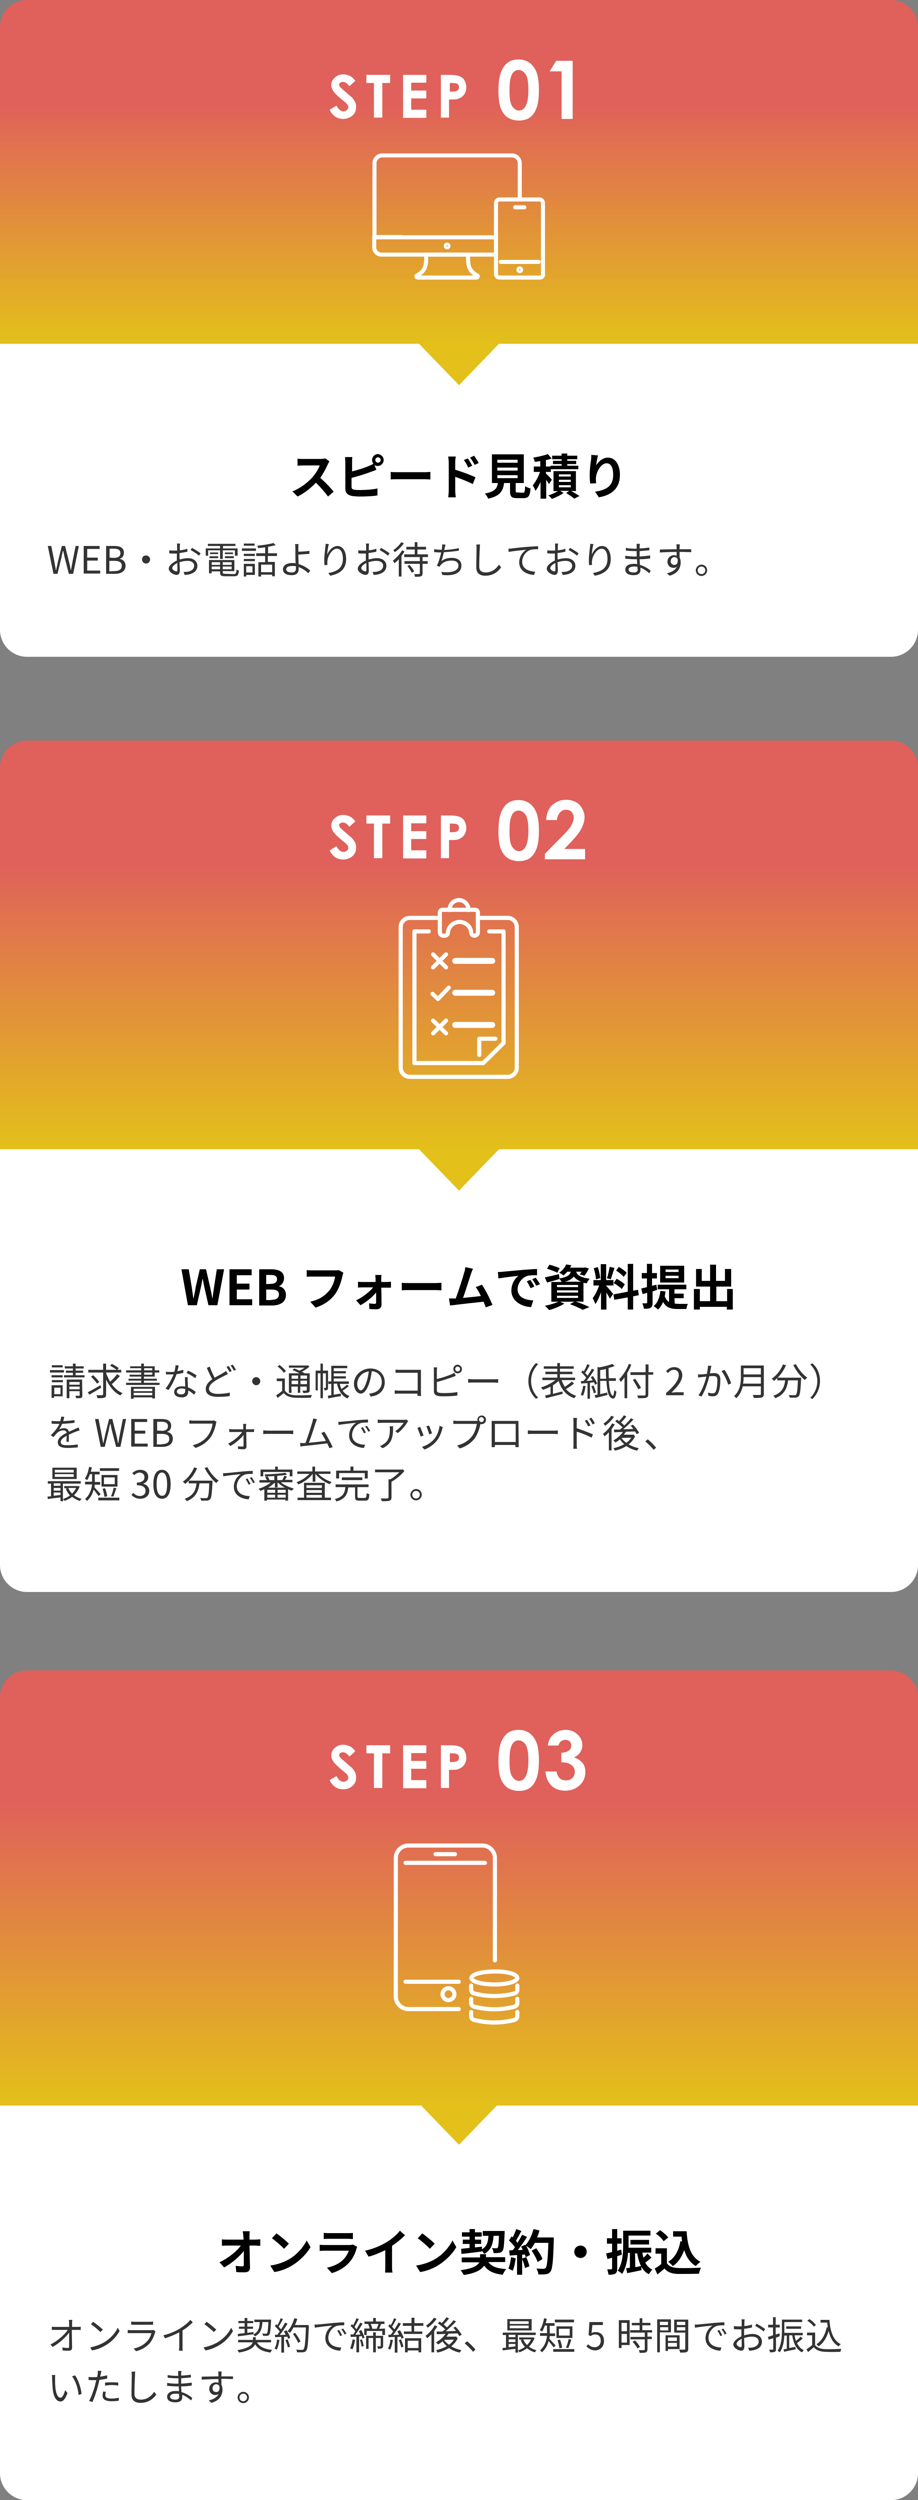 <svg enable-background="new 0 0 340 925" viewBox="0 0 340 925" xmlns="http://www.w3.org/2000/svg" xmlns:xlink="http://www.w3.org/1999/xlink"><rect x="0" y="0" width="340" height="925" fill="#808080" stroke="none"/><linearGradient id="a"><stop offset=".296" stop-color="#e0605b"/><stop offset="1" stop-color="#e3c01a"/></linearGradient><linearGradient id="b" gradientUnits="userSpaceOnUse" x1="170" x2="170" xlink:href="#a" y1="0" y2="127.2"/><linearGradient id="c" gradientUnits="userSpaceOnUse" x1="170" x2="170" xlink:href="#a" y1="274" y2="425.2"/><linearGradient id="d" gradientUnits="userSpaceOnUse" x1="170" x2="170" xlink:href="#a" y1="618" y2="779.2"/><path d="m330 243h-320c-5.5 0-10-4.5-10-10v-106h340v106c0 5.5-4.5 10-10 10z" fill="#fff"/><path d="m340 127.2h-340v-117.2c0-5.5 4.5-10 10-10h320c5.5 0 10 4.5 10 10z" fill="url(#b)"/><path d="m192 22c1.6 0 2.9.4 4.1 1.2 1.1.8 2 2 2.6 3.5.6 1.6.9 3.8.9 6.6 0 2.9-.3 5.1-.9 6.7s-1.5 2.8-2.5 3.5-2.4 1.1-4 1.1-3-.4-4.1-1.1-2-1.9-2.6-3.4-.9-3.7-.9-6.5c0-4 .6-6.8 1.8-8.6 1.3-2.1 3.2-3 5.6-3zm.1 3.9c-.7 0-1.3.2-1.8.7-.5.4-.9 1.2-1.2 2.3s-.4 2.7-.4 4.8c0 2.7.3 4.6 1 5.6s1.5 1.6 2.5 1.6 1.8-.5 2.4-1.5c.7-1.2 1.1-3.2 1.1-6s-.3-4.8-1-5.9c-.8-1.1-1.6-1.6-2.6-1.6z" fill="#fff"/><path d="m206 22.5h6.1v21.5h-4.1v-17.6h-4.4z" fill="#fff"/><path d="m131.6 29.9-2.2 2c-.8-1.1-1.6-1.6-2.4-1.6-.4 0-.7.1-1 .3s-.4.4-.4.7.1.5.3.8 1 1 2.2 2c1.1 1 1.8 1.6 2.1 1.8.6.6 1 1.2 1.3 1.8s.4 1.2.4 1.8c0 1.3-.4 2.4-1.3 3.2s-2.1 1.3-3.5 1.3c-1.1 0-2.1-.3-2.9-.8-.8-.6-1.6-1.4-2.1-2.6l2.5-1.5c.8 1.4 1.6 2.1 2.6 2.1.5 0 1-.2 1.3-.5s.5-.6.5-1-.1-.7-.4-1.1-.9-.9-1.8-1.6c-1.7-1.4-2.8-2.5-3.3-3.2-.5-.8-.8-1.5-.8-2.3 0-1.1.4-2 1.3-2.8s1.9-1.2 3.1-1.2c.8 0 1.5.2 2.3.5s1.4.9 2.2 1.9z" fill="#fff"/><path d="m135.8 27.7h8.7v3h-2.9v12.8h-3.1v-12.8h-2.8v-3z" fill="#fff"/><path d="m149.3 27.7h8.6v2.9h-5.6v2.9h5.6v2.9h-5.6v4.2h5.6v3h-8.6z" fill="#fff"/><path d="m163.3 27.7h3.2c1.7 0 3 .2 3.7.5.8.3 1.4.8 1.8 1.5s.7 1.6.7 2.6c0 1.1-.3 2-.9 2.8s-1.4 1.2-2.3 1.5c-.6.2-1.6.2-3.2.2v6.7h-3zm3.1 6.2h1c.8 0 1.3-.1 1.6-.2s.5-.3.7-.5.3-.5.3-.9c0-.6-.2-1.1-.7-1.3-.3-.2-1-.3-1.9-.3h-.8v3.2z" fill="#fff"/><path d="m165.6 94.2h7.8s-.2 2 .2 4c.3 1.5 1.4 2.8 3.1 3.7.5.2.2.8-.3.8h-10.8-10.8c-.6 0-.8-.6-.3-.8 1.6-.8 2.8-2.2 3.1-3.7.4-2 .2-4 .2-4z" style="fill:none;stroke:#fff;stroke-width:1.5;stroke-linecap:round;stroke-linejoin:round;stroke-miterlimit:10"/><path d="m166.1 91c0 .3-.2.5-.5.5s-.5-.2-.5-.5.2-.5.5-.5.5.2.5.5z" style="fill:none;stroke:#fff;stroke-width:1.5;stroke-linecap:round;stroke-linejoin:round;stroke-miterlimit:10"/><path d="m183.7 94.2h-26-16.4c-1.5 0-2.7-1.2-2.7-2.7v-3.8h10.4" style="fill:none;stroke:#fff;stroke-width:1.5;stroke-linecap:round;stroke-linejoin:round;stroke-miterlimit:10"/><path d="m183.7 87.8h-45v-7.2-20.2c0-1.6 1.3-2.9 2.9-2.9h48c1.6 0 2.9 1.3 2.9 2.9v13.4" style="fill:none;stroke:#fff;stroke-width:1.5;stroke-linecap:round;stroke-linejoin:round;stroke-miterlimit:10"/><path d="m199.5 96.9h-14" style="fill:none;stroke:#fff;stroke-width:1.5;stroke-linecap:round;stroke-linejoin:round;stroke-miterlimit:10"/><path d="m199.9 102.7h-14.9c-.7 0-1.3-.6-1.3-1.3v-13.6-12.7c0-.7.6-1.3 1.3-1.3h7.4 7.4c.7 0 1.3.6 1.3 1.3v26.2c.2.8-.4 1.4-1.2 1.4z" style="fill:none;stroke:#fff;stroke-width:1.5;stroke-linecap:round;stroke-linejoin:round;stroke-miterlimit:10"/><path d="m193 99.8c0-.3-.2-.5-.5-.5s-.5.2-.5.5.2.5.5.5.5-.2.5-.5z" style="fill:none;stroke:#fff;stroke-width:1.5;stroke-linecap:round;stroke-linejoin:round;stroke-miterlimit:10"/><path d="m190.8 76.7h1.7 1.7" style="fill:none;stroke:#fff;stroke-width:1.5;stroke-linecap:round;stroke-linejoin:round;stroke-miterlimit:10"/><path d="m155 127 15 15.5 15-15.5z" fill="#e3c01a"/><path d="m17.7 202h1.3l1.1 5.6.6 3.3h.1c.2-1.1.5-2.2.7-3.3l1.4-5.6h1.2l1.4 5.6c.3 1.1.5 2.2.7 3.3h.1l.6-3.3 1.1-5.6h1.2l-2.1 10.3h-1.6l-1.6-6.2c-.2-.8-.3-1.6-.5-2.3h-.1c-.2.8-.4 1.5-.5 2.3l-1.5 6.2h-1.5z" fill="#333"/><path d="m31 202h5.9v1.1h-4.6v3.2h3.9v1.1h-3.9v3.7h4.8v1.1h-6.1z" fill="#333"/><path d="m39.3 202h3.1c2.1 0 3.5.7 3.5 2.5 0 1-.5 1.9-1.5 2.2v.1c1.2.2 2.1 1.1 2.1 2.5 0 2-1.6 3-3.9 3h-3.3zm2.8 4.4c1.8 0 2.5-.7 2.5-1.7 0-1.2-.8-1.7-2.4-1.7h-1.6v3.3zm.2 4.9c1.8 0 2.8-.6 2.8-2 0-1.3-1-1.8-2.8-1.8h-1.8v3.9z" fill="#333"/><path d="m54.1 205.5c.8 0 1.5.7 1.5 1.5s-.7 1.5-1.5 1.5-1.5-.7-1.5-1.5c0-.9.6-1.5 1.5-1.5z" fill="#333"/><path d="m66.6 207c1.1-.3 2.1-.5 3-.5 2 0 3.5 1.1 3.5 2.8s-1.1 2.7-3 3.2c-.6.1-1.2.2-1.7.2l-.4-1.1c.5 0 1.1 0 1.6-.1 1.2-.2 2.3-.9 2.3-2.2 0-1.2-1.1-1.8-2.4-1.8-1 0-2 .2-3 .5 0 1.2.1 2.4.1 3 0 1.3-.5 1.7-1.2 1.7-1.1 0-2.9-1.1-2.9-2.3 0-1.1 1.4-2.3 3-3v-.8c0-.6 0-1.2 0-1.8-.4 0-.7 0-1 0-.6 0-1.2 0-1.8-.1v-1.1c.8.1 1.3.1 1.8.1h1.1c0-.7 0-1.3 0-1.6s0-.7-.1-1h1.2c0 .3-.1.6-.1 1v1.5c1-.1 2.1-.3 2.8-.6v1.1c-.8.2-1.9.4-2.9.5v1.9zm-.9 3.8c0-.5 0-1.4 0-2.5-1.1.5-1.9 1.3-1.9 1.9s1 1.2 1.5 1.2c.2.1.4-.1.4-.6zm5.4-8.1c1 .5 2.5 1.5 3.2 2l-.6.9c-.7-.7-2.2-1.6-3.1-2.1z" fill="#333"/><path d="m81.5 203.6h-4.4v2h-.9v-2.7h5.3v-.9h-4.5v-.8h10.2v.8h-4.6v.9h5.4v2.7h-1v-2h-4.5v3.2h-1zm5.1 8.8c.7 0 .9-.3 1-1.7.2.2.6.3.9.4-.2 1.7-.5 2.1-1.8 2.1h-3.2c-1.6 0-2-.3-2-1.4v-.4h-3.1v.7h-1v-4.9h9.4v4.1h-4.3v.4c0 .5.2.6 1.1.6zm-9-6.6h3.2v.7h-3.2zm3.2-.8h-3v-.6h3zm-2.4 3v1h3.1v-1zm3.1 2.6v-1h-3.1v1zm4.3-2.6h-3.3v1h3.3zm0 2.6v-1h-3.3v1zm.5-6.2v.6h-3v-.6zm-3 1.4h3.3v.7h-3.3z" fill="#333"/><path d="m89.6 202.9h5.2v.9h-5.2zm4.8 9.8h-3.2v.6h-.9v-4.7h4.1zm0-7h-4.1v-.8h4.1zm-4.1 1.1h4.1v.8h-4.1zm4-4.9h-4v-.8h4zm-3.1 7.6v2.3h2.3v-2.3zm8-3.9v2.3h2.6v5.3h-1v-.6h-4.1v.7h-1v-5.3h2.5v-2.3h-3.3v-1h3.3v-2.2c-.9.1-1.8.2-2.6.3 0-.3-.2-.6-.3-.9 2.1-.2 4.6-.6 6-1l.8.8c-.8.2-1.8.4-2.8.6v2.4h3.3v1h-3.4zm1.6 3.3h-4.1v2.8h4.1z" fill="#333"/><path d="m110.5 205.2c0 .9.1 2.3.1 3.5 1.8.5 3.3 1.5 4.3 2.4l-.7 1c-.9-.9-2.2-1.8-3.6-2.3v.9c0 1.1-.7 2.1-2.5 2.1-1.9 0-3.3-.6-3.3-2.2 0-1.2 1.1-2.3 3.5-2.3.4 0 .8 0 1.2.1-.1-1.1-.1-2.4-.1-3.2s0-1.9 0-2.5c0-.5-.1-1.1-.1-1.4h1.3c-.1.3-.1 1-.1 1.4s0 .9 0 1.4c1.1 0 2.9-.1 4.1-.3v1.1c-1.2.1-2.9.2-4.1.3zm-.9 4.3c-.4-.1-.9-.1-1.4-.1-1.4 0-2.2.5-2.2 1.2 0 .8.8 1.2 2.1 1.2 1 0 1.5-.5 1.5-1.4 0-.2 0-.5 0-.9z" fill="#333"/><path d="m121.8 201.3c-.3 1-.6 2.9-.6 3.9.5-1.4 2-3.2 3.8-3.2s3.2 1.8 3.2 4.8c0 3.9-2.4 5.5-5.9 6.2l-.7-1c3-.5 5.4-1.7 5.4-5.2 0-2.2-.7-3.8-2.2-3.8-1.7 0-3.3 2.5-3.5 4.3-.1.5-.1 1 0 1.7l-1.1.1c-.1-.5-.1-1.3-.1-2.2 0-1.3.3-3.4.4-4.5.1-.4.1-.9.1-1.2z" fill="#333"/><path d="m136.6 207c1.1-.3 2.1-.5 3-.5 2 0 3.5 1.1 3.5 2.8s-1.1 2.7-3 3.2c-.6.1-1.2.2-1.7.2l-.4-1.1c.5 0 1.1 0 1.6-.1 1.2-.2 2.3-.9 2.3-2.2 0-1.2-1.1-1.8-2.4-1.8-1 0-2 .2-3 .5 0 1.2.1 2.4.1 3 0 1.3-.5 1.7-1.2 1.7-1.1 0-2.9-1.1-2.9-2.3 0-1.1 1.4-2.3 3-3v-.8c0-.6 0-1.2 0-1.8-.4 0-.7 0-1 0-.6 0-1.2 0-1.8-.1v-1.1c.8.1 1.3.1 1.8.1h1.1c0-.7 0-1.3 0-1.6s0-.7-.1-1h1.2c0 .3-.1.6-.1 1v1.5c1-.1 2.1-.3 2.8-.6v1.1c-.8.2-1.9.4-2.9.5v1.9zm-.9 3.8c0-.5 0-1.4 0-2.5-1.1.5-1.9 1.3-1.9 1.9s1 1.2 1.5 1.2c.2.1.4-.1.4-.6zm5.4-8.1c1 .5 2.5 1.5 3.2 2l-.6.9c-.7-.7-2.2-1.6-3.1-2.1z" fill="#333"/><path d="m149.8 204c-.3.6-.7 1.2-1.1 1.7v7.6h-1v-6.4c-.5.6-1.1 1.1-1.6 1.5-.1-.2-.4-.8-.6-1 1.2-.9 2.6-2.3 3.4-3.8zm-.2-3c-.8 1.2-2.2 2.5-3.4 3.3-.1-.2-.4-.6-.5-.8 1.1-.7 2.3-1.9 2.9-2.9zm6.9 5.1v1.5h1.9v1h-1.9v3.5c0 .6-.1.9-.6 1.1-.4.2-1.2.2-2.2.2 0-.3-.2-.7-.3-1h1.8s.3-.1.3-.3v-3.5h-5.7v-1h5.7v-1.5h-5.8v-1h3.9v-1.8h-3.1v-1h3.1v-1.7h1v1.7h3.2v1h-3.2v1.8h3.9v1zm-4.8 2.9c.6.7 1.4 1.7 1.7 2.4l-.9.5c-.3-.7-1-1.7-1.6-2.5z" fill="#333"/><path d="m170 203.7c-1.6.3-3.8.5-5.6.6-.3 1.2-.6 2.5-.9 3.3 1.2-.9 2.3-1.2 3.9-1.2 2.2 0 3.5 1.1 3.5 2.8 0 2.9-2.9 4-7.1 3.5l-.3-1.1c3.2.4 6.3-.1 6.3-2.4 0-1-.8-1.8-2.5-1.8s-3.2.5-4.1 1.7c-.2.2-.3.4-.4.6l-1-.4c.7-1.4 1.3-3.4 1.6-4.9-.9 0-1.8-.1-2.6-.1v-1.1c.7.1 1.8.2 2.6.2h.2c.1-.4.1-.7.1-.9.1-.4.1-.8.1-1.1l1.2.1c-.1.4-.2.8-.3 1.2 0 .2-.1.5-.2.8 1.7-.1 3.7-.3 5.4-.7z" fill="#333"/><path d="m177.8 201.4c-.1.4-.1.9-.1 1.4-.1 1.6-.2 4.8-.2 6.9 0 1.5 1 2.1 2.3 2.1 2.5 0 4-1.4 5-2.9l.8 1c-.9 1.3-2.7 3.1-5.8 3.1-2 0-3.4-.8-3.4-3.1 0-2.1.1-5.6.1-7 0-.5 0-1-.1-1.4z" fill="#333"/><path d="m189.5 202.9c.9-.1 3.5-.4 6.1-.6 1.5-.1 2.8-.2 3.7-.2v1.1c-.8 0-2 0-2.7.2-2 .6-3.2 2.7-3.2 4.4 0 2.7 2.5 3.6 4.8 3.7l-.4 1.2c-2.6-.1-5.5-1.5-5.5-4.6 0-2.2 1.3-3.9 2.6-4.7-1.2.1-5 .5-6.5.8l-.1-1.2c.5 0 1 0 1.2-.1z" fill="#333"/><path d="m206.6 207c1.1-.3 2.1-.5 3-.5 2 0 3.5 1.1 3.5 2.8s-1.1 2.7-3 3.2c-.6.1-1.2.2-1.7.2l-.4-1.1c.5 0 1.1 0 1.6-.1 1.2-.2 2.3-.9 2.3-2.2 0-1.2-1.1-1.8-2.4-1.8-1 0-2 .2-3 .5 0 1.2.1 2.4.1 3 0 1.3-.5 1.7-1.2 1.7-1.1 0-2.9-1.1-2.9-2.3 0-1.1 1.4-2.3 3-3v-.8c0-.6 0-1.2 0-1.8-.4 0-.7 0-1 0-.6 0-1.2 0-1.8-.1v-1.1c.8.1 1.3.1 1.8.1h1.1c0-.7 0-1.3 0-1.6s0-.7-.1-1h1.2c0 .3-.1.6-.1 1v1.5c1-.1 2.1-.3 2.8-.6v1.1c-.8.2-1.9.4-2.9.5v1.9zm-.9 3.8c0-.5 0-1.4 0-2.5-1.1.5-1.9 1.3-1.9 1.9s1 1.2 1.5 1.2c.2.1.4-.1.4-.6zm5.4-8.1c1 .5 2.5 1.5 3.2 2l-.6.9c-.7-.7-2.2-1.6-3.1-2.1z" fill="#333"/><path d="m219.8 201.3c-.3 1-.6 2.9-.6 3.9.5-1.4 2-3.2 3.8-3.2s3.2 1.8 3.2 4.8c0 3.9-2.4 5.5-5.9 6.2l-.7-1c3-.5 5.4-1.7 5.4-5.2 0-2.2-.7-3.8-2.2-3.8-1.7 0-3.3 2.5-3.5 4.3-.1.5-.1 1 0 1.7l-1.1.1c-.1-.5-.1-1.3-.1-2.2 0-1.3.3-3.4.4-4.5.1-.4.1-.9.1-1.2z" fill="#333"/><path d="m240.5 212.1c-.8-.7-2-1.6-3.3-2.1v.9c0 1-.6 1.9-2.5 1.9-2 0-3.1-.7-3.1-2.1 0-1.3 1.2-2.1 3.2-2.1.4 0 .8 0 1.2.1 0-.6-.1-1.3-.1-1.8-.3 0-.5 0-.8 0-1 0-2.5-.1-3.5-.2v-1.1c.9.2 2.6.3 3.5.3h.7v-.2-1.8c-.2 0-.4 0-.7 0-1 0-2.4-.1-3.3-.2v-1c.8.2 2.3.3 3.3.3h.7v-1c0-.2 0-.6 0-.8h1.2c0 .3-.1.5-.1.9v.8c1.2 0 2.3-.2 3.6-.3v1c-1.1.1-2.3.2-3.6.3v1.8.2c1.3-.1 2.6-.2 3.9-.4v1.1c-1.3.2-2.5.3-3.9.3 0 .7.1 1.4.1 2.1 1.8.5 3.3 1.5 4 2.2zm-4.4-2.4c-.4-.1-.9-.1-1.3-.1-1.3 0-2 .5-2 1.1s.5 1.1 1.9 1.1c.8 0 1.5-.2 1.5-1.2-.1-.2-.1-.5-.1-.9z" fill="#333"/><path d="m251.7 204v2.3c.3.5.4 1.1.4 1.8 0 1.9-.9 4-4.1 4.9l-1-.9c1.8-.4 3.1-1.2 3.7-2.4-.3.2-.7.4-1.2.4-1.2 0-2.3-.8-2.3-2.3 0-1.4 1.1-2.4 2.5-2.4.3 0 .6.1.9.2 0-.4 0-.9 0-1.4-2.1 0-4.5.1-6.2.2v-1.1c1.5 0 4.1-.1 6.2-.1 0-.4 0-.7 0-.9 0-.3-.1-.7-.1-.9h1.3l-.1.9v.9h.2 4.1v1.1c-.8 0-2-.1-4.1-.1h-.2zm-.7 3c-.2-.6-.7-.9-1.2-.9-.7 0-1.4.6-1.4 1.5s.6 1.4 1.4 1.4 1.3-.6 1.2-2z" fill="#333"/><path d="m261.9 211c0 1.2-1 2.1-2.1 2.1-1.2 0-2.1-1-2.1-2.1s1-2.1 2.1-2.1c1.2 0 2.1.9 2.1 2.1zm-.7 0c0-.8-.6-1.4-1.4-1.4s-1.4.6-1.4 1.4.6 1.4 1.4 1.4 1.4-.6 1.4-1.4z" fill="#333"/><path d="m122 170.7c-.1.2-.5.8-.6 1.1-.6 1.4-1.6 3.3-2.8 5 1.8 1.5 4 3.9 5 5.1l-2.1 1.8c-1.2-1.6-2.8-3.5-4.5-5.1-1.9 2-4.3 3.9-6.8 5.1l-1.9-1.9c2.9-1.1 5.7-3.3 7.4-5.2 1.2-1.4 2.3-3.1 2.7-4.4h-6.1c-.8 0-1.7.1-2.1.1v-2.6c.5.1 1.6.1 2.1.1h6.3c.8 0 1.5-.1 1.9-.2z"/><path d="m130.4 174.4c2.1-.5 4.6-1.3 6.2-2 .6-.2 1.1-.5 1.7-.8-.3-.4-.5-.9-.5-1.4 0-1.2 1-2.2 2.1-2.2s2.2 1 2.2 2.2-1 2.2-2.2 2.2c-.4 0-.8-.1-1.2-.3l.7 1.7c-.7.3-1.5.6-2.1.8-1.8.7-4.7 1.6-7.1 2.2v3.3c0 .8.4 1 1.2 1.1.5.1 1.3.1 2.1.1 1.9 0 4.8-.2 6.3-.6v2.6c-1.7.3-4.4.4-6.4.4-1.2 0-2.3-.1-3-.2-1.6-.3-2.5-1.1-2.5-2.7v-9.8c0-.4-.1-1.3-.1-1.9h2.7c-.1.6-.1 1.4-.1 1.9zm10.6-4.2c0-.6-.5-1-1-1-.6 0-1 .5-1 1s.5 1 1 1 1-.5 1-1z"/><path d="m144.7 174.6c.6.1 2 .1 2.9.1h9.7c.8 0 1.6-.1 2.1-.1v2.8c-.4 0-1.4-.1-2.1-.1h-9.7c-1 0-2.2 0-2.9.1z"/><path d="m168.6 173.8c2.4.7 5.9 2 7.5 2.8l-1 2.5c-1.9-1-4.6-2-6.5-2.7v5.1c0 .5.1 1.8.2 2.5h-2.8c.1-.7.2-1.8.2-2.5v-10.4c0-.6-.1-1.5-.2-2.2h2.8c-.1.6-.2 1.4-.2 2.2zm4.8-.8c-.5-1.1-.9-1.9-1.6-2.8l1.5-.6c.5.8 1.2 1.9 1.6 2.7zm2.4-1c-.6-1.1-1-1.8-1.7-2.7l1.5-.7c.5.7 1.3 1.9 1.7 2.7z"/><path d="m193.7 182.3c.6 0 .7-.3.8-2.4.5.3 1.4.7 2 .8-.2 2.8-.8 3.6-2.6 3.6h-2.4c-2.1 0-2.6-.6-2.6-2.7v-2.9h-2.2c-.4 2.9-1.4 4.8-5.9 5.8-.2-.6-.8-1.5-1.2-1.9 3.7-.7 4.5-1.9 4.8-3.9h-2.2v-10.6h11.8v10.6h-3v2.9c0 .6.1.6.8.6zm-9.5-11.1h7.5v-1.1h-7.5zm0 2.9h7.5v-1.1h-7.5zm0 2.8h7.5v-1.1h-7.5z"/><path d="m203.3 179.1c-.2-.4-.6-1-1-1.6v7h-2.1v-6.2c-.6 1.3-1.2 2.5-1.9 3.3-.2-.6-.6-1.5-1-2 1-1.2 2.1-3.2 2.7-5h-2.3v-2h2.4v-2c-.7.1-1.4.2-2 .3-.1-.5-.4-1.2-.6-1.6 1.9-.3 4.1-.8 5.4-1.3l1.4 1.6c-.6.3-1.4.5-2.1.6v2.4h1.7v-.3h4.1v-.6h-3.2v-1.2h3.2v-.6h-3.5v-1.3h3.5v-.8h2.1v.8h3.7v1.3h-3.7v.6h3.3v1.2h-3.3v.6h4.1v1.3h-10.2v1h-1.8v.6c.6.5 1.9 1.9 2.2 2.3zm8.2 2.5c1.1.6 2.3 1.4 3.1 1.9l-1.9 1c-.7-.6-1.9-1.4-3-2.1l1.1-.8h-3.3l1.2.8c-1.1.8-2.9 1.7-4.3 2.2-.3-.4-.9-1-1.3-1.3 1.2-.4 2.6-1 3.5-1.6h-1.6v-7.4h8.3v7.4zm-4.5-5.3h4.4v-.8h-4.4zm0 2h4.4v-.8h-4.4zm0 2h4.4v-.8h-4.4z"/><path d="m221.5 168.5c-.3.9-.6 2.7-.7 3.7.8-1.4 2.4-2.9 4.4-2.9 2.5 0 4.4 2.4 4.4 6.4 0 5-3.1 7.5-7.8 8.3l-1.4-2.1c4-.6 6.7-1.9 6.7-6.2 0-2.8-.9-4.3-2.4-4.3-2.1 0-3.9 3.2-4 5.5 0 .5 0 1.1.1 1.9l-2.2.1c-.1-.7-.2-1.8-.2-3 0-1.7.2-3.9.5-5.7.1-.6.1-1.4.1-1.9z"/><path d="m330 589h-320c-5.5 0-10-4.5-10-10v-155h340v155c0 5.5-4.5 10-10 10z" fill="#fff"/><g fill="#333"><path d="m23.7 507.8h-5.2v-.9h5.2zm-.5 8.8h-3.2v.6h-.9v-4.7h4.1zm0-7h-4.1v-.8h4.1zm-4 1h4.1v.8h-4.1zm4-4.7h-4v-.8h4zm-3.1 7.5v2.4h2.3v-2.4zm11.2-4.6v.8h-7.6v-.8h3.3v-.9h-2.6v-.8h2.6v-.8h-3v-.8h3v-1h1v1h3v.8h-3v.8h2.8v.8h-2.8v.9zm-.8 7.5c0 .5-.1.8-.5.9s-1 .1-1.8.1c0-.3-.2-.6-.3-.9h1.4c.2 0 .2-.1.2-.2v-1.5h-3.8v2.6h-1v-6.9h5.7zm-4.8-5v1h3.8v-1zm3.8 2.7v-1h-3.8v1z"/><path d="m37.5 513.4c-1.5.9-3.2 1.9-4.4 2.6l-.6-.9c1.2-.6 3-1.6 4.7-2.6zm6.9-4.3c-.9 1-2 2.2-3 3 1.1 1.5 2.4 2.7 4 3.3-.3.2-.6.6-.8.9-2.3-1.1-4-3.3-5.3-5.9v5.5c0 .7-.2 1.1-.7 1.2-.5.2-1.3.2-2.5.2-.1-.3-.2-.8-.4-1.1h2.1s.4-.1.4-.4v-8h-5.5v-1h5.5v-2.3h1.1v2.3h5.6v1h-5.6v.2c.4 1.1.9 2.2 1.5 3.2.9-.8 1.9-1.9 2.6-2.8zm-8.5 2.8c-.4-.7-1.4-1.8-2.2-2.6l.8-.5c.8.7 1.8 1.8 2.3 2.5zm5.5-7.3c.9.4 2 1.1 2.6 1.6l-.7.7c-.6-.5-1.7-1.2-2.5-1.6z"/><path d="m59.1 511.6v.8h-12.4v-.8h5.6v-.8h-4.7v-.7h4.7v-.8h-4.3v-.7h4.3v-.8h-5.6v-.8h5.6v-.8h-4.1v-.7h4.1v-1h1v1h4v1.5h1.7v.8h-1.7v1.5h-4v.8h4.8v.7h-4.8v.8zm-10.6 1.5h8.9v4.3h-1v-.4h-6.9v.5h-1zm1 .7v.9h6.9v-.9zm6.9 2.4v-.9h-6.9v.9zm-3-9.2h3v-.8h-3zm0 1.6h3v-.8h-3z"/><path d="m67.9 507.9c-.7.2-1.6.4-2.5.5-.7 2-1.9 4.4-3 5.9l-1.1-.6c1.2-1.3 2.3-3.6 3-5.2-.4 0-.8 0-1.2 0-.5 0-1.1 0-1.6 0l-.1-1c.5.1 1.1.1 1.7.1.5 0 1 0 1.5-.1.2-.8.4-1.7.4-2.4l1.2.1c-.1.5-.3 1.3-.5 2.1.7-.1 1.5-.3 2.2-.5zm1.6 1.6v1.5s.1 1.4.1 2.3c1.2.4 2.2 1.1 2.9 1.7l-.6 1c-.6-.5-1.3-1.1-2.2-1.6v.6c0 1.1-.7 2-2.4 2-1.5 0-2.8-.6-2.8-2 0-1.3 1.2-2.1 2.8-2.1.5 0 .9 0 1.3.1 0-1.1-.1-2.5-.1-3.5zm-.9 4.4c-.4-.1-.9-.2-1.4-.2-1 0-1.7.5-1.7 1.1s.5 1.1 1.6 1.1 1.5-.6 1.5-1.3c0-.2 0-.4 0-.7zm3.7-4c-.7-.6-2.2-1.5-3.2-1.9l.5-.9c1 .4 2.6 1.3 3.2 1.8z"/><path d="m84.4 508.3c-.3.2-.6.4-1.1.6-.9.5-2.5 1.2-3.8 2.1s-2.1 1.8-2.1 2.8c0 1.1 1.1 1.9 3.3 1.9 1.5 0 3.4-.2 4.4-.5v1.3c-1 .2-2.6.3-4.4.3-2.6 0-4.5-.8-4.5-2.9 0-1.4.9-2.6 2.4-3.6-.6-1.1-1.4-2.8-2-4.2l1.1-.5c.5 1.5 1.2 3 1.8 4.1 1.2-.7 2.5-1.3 3.2-1.8.4-.2.7-.4 1-.7zm.3-2.9c.4.5.9 1.4 1.1 1.9l-.8.3c-.3-.6-.8-1.4-1.1-1.9zm1.5-.5c.4.5.9 1.4 1.2 1.9l-.8.3c-.3-.6-.8-1.4-1.2-1.9z"/><path d="m94.9 509.5c.8 0 1.5.7 1.5 1.5s-.7 1.5-1.5 1.5-1.5-.7-1.5-1.5c0-.9.7-1.5 1.5-1.5z"/><path d="m105.6 514.6c.7 1 1.9 1.5 3.5 1.6 1.5.1 4.7 0 6.4-.1-.1.2-.3.7-.3 1-1.6.1-4.5.1-6.1 0-1.8-.1-3.1-.6-4-1.7-.7.6-1.5 1.2-2.3 1.8l-.5-1c.7-.4 1.5-1 2.2-1.6v-3.6h-2v-1h3v4.6zm-.5-6.7c-.4-.7-1.4-1.7-2.3-2.3l.7-.6c.9.6 1.9 1.6 2.4 2.3zm2.9 7.4h-1v-7.2h4c-.8-.4-1.8-.9-2.7-1.2l.7-.6c.6.2 1.3.5 1.9.8.7-.3 1.4-.7 1.9-1.1h-5.8v-.8h6.8l.2-.1.6.5c-.7.7-1.8 1.4-2.8 1.9.4.2.8.4 1.1.6h1.8v6.2c0 .5-.1.8-.5.9s-1 .2-1.9.2c0-.3-.2-.6-.3-.9h1.4c.2 0 .2-.1.2-.2v-1.3h-2.4v2.3h-.9v-2.3h-2.4zm0-6.4v1.2h2.4v-1.2zm2.4 3.2v-1.3h-2.4v1.3zm3.3-3.2h-2.4v1.2h2.4zm0 3.2v-1.3h-2.4v1.3z"/><path d="m121.5 513.4c0 .4-.1.7-.3.8-.3.2-.6.2-1 .2 0-.3-.2-.6-.3-.9h.7s.1 0 .1-.2v-5.2h-1.1v9.2h-.9v-9.2h-1v6.3h-.8v-7.3h1.8v-2.6h.9v2.6h1.9zm7.7-.6c-.7.6-1.5 1.2-2.3 1.7.6.9 1.5 1.6 2.5 2-.2.2-.5.6-.7.9-2.1-.9-3.3-2.9-3.9-5.5h-1.2v4.1c.8-.1 1.7-.3 2.6-.4l.1.9c-1.7.3-3.5.6-4.7.9l-.2-1c.4-.1.8-.1 1.3-.2v-4.2h-1.1v-.9h1.1v-5.8h5.9v.9h-5v1.1h4.5v.8h-4.5v1.1h4.5v.8h-4.5v1.1h5.6v.9h-3.4c.2.7.4 1.4.7 1.9.7-.5 1.5-1.1 2-1.6z"/><path d="m136.7 515.6c.4 0 .9-.1 1.2-.2 1.8-.4 3.5-1.7 3.5-4.1 0-2.1-1.3-3.8-3.7-4-.2 1.3-.4 2.7-.8 4-.9 2.8-2 4.3-3.3 4.3-1.2 0-2.5-1.4-2.5-3.7 0-3 2.7-5.6 6.1-5.6 3.3 0 5.3 2.3 5.3 5.1 0 2.9-1.9 4.9-5.2 5.3zm-.9-4.5c.4-1.1.6-2.5.8-3.7-2.7.3-4.3 2.6-4.3 4.5 0 1.8.8 2.5 1.4 2.5.6-.1 1.4-1 2.1-3.3z"/><path d="m154.6 516.4c0-.2 0-.4 0-.8h-6.8c-.6 0-1.2 0-1.6.1v-1.3c.4 0 1 .1 1.6.1h6.9v-6.6h-6.7c-.5 0-1.2 0-1.5 0v-1.2c.5.1 1.1.1 1.5.1h6.9 1v1.1 7.2c0 .5 0 1.1.1 1.4z"/><path d="m161.8 514.3c0 .7.3.9 1 1 .4.1 1.2.1 1.8.1 1.5 0 3.6-.1 4.8-.4v1.3c-1.2.2-3.3.3-4.8.3-.8 0-1.7 0-2.2-.1-1.1-.2-1.7-.7-1.7-1.8v-7.7c0-.3 0-.8-.1-1.1h1.3c0 .3-.1.7-.1 1.1v3.2c1.7-.4 3.9-1.1 5.3-1.7.4-.2.8-.4 1.2-.6l.5 1.1c-.4.2-.9.4-1.3.5-1.6.6-4 1.4-5.7 1.8zm9.3-7.8c0 .9-.7 1.6-1.6 1.6s-1.6-.7-1.6-1.6.7-1.6 1.6-1.6c.8 0 1.6.8 1.6 1.6zm-.7 0c0-.5-.4-.9-.9-.9s-.9.4-.9.9.4.9.9.9.9-.4.9-.9z"/><path d="m173.4 510.2c.4 0 1.2.1 1.9.1h7.7c.7 0 1.2 0 1.5-.1v1.4c-.3 0-.9-.1-1.5-.1h-7.7c-.8 0-1.5 0-1.9.1z"/><path d="m195.7 511c0-2.7 1.1-5 2.8-6.7l.8.4c-1.6 1.7-2.6 3.7-2.6 6.2s1 4.6 2.6 6.2l-.8.4c-1.7-1.6-2.8-3.8-2.8-6.5z"/><path d="m212.6 511.9c-.9.7-2 1.5-3 2 .9 1.1 2.2 2 3.8 2.5-.2.2-.5.6-.7.9-3-1-4.8-3.3-5.8-6.4-.6.6-1.3 1.1-2.1 1.6v3.2c1.1-.3 2.3-.6 3.5-.9l.1.9c-2.2.6-4.6 1.2-6.2 1.6l-.3-1c.6-.1 1.2-.3 2-.5v-2.8c-.9.5-1.9.9-2.8 1.2-.2-.3-.5-.6-.7-.9 1.8-.5 3.9-1.6 5.3-2.7h-4.8v-.9h5.5v-1.3h-4.4v-.9h4.4v-1.1h-5v-.9h5v-1.2h1v1.2h5.1v.9h-5.1v1.1h4.6v.9h-4.6v1.3h5.6v.9h-5c.3.9.7 1.7 1.2 2.5.9-.6 2-1.4 2.6-2z"/><path d="m218.5 511.6v5.9h-.9v-5.8c-.9.1-1.7.1-2.3.2l-.2-.9 1.1-.1c.3-.4.6-.8.9-1.2-.4-.6-1.2-1.4-1.8-2l.5-.7c.1.1.3.2.4.4.5-.8 1-1.9 1.3-2.7l.9.4c-.5 1-1.1 2.1-1.7 2.9.4.3.7.7.9 1 .6-.9 1.2-1.8 1.6-2.6l.9.4c-.8 1.3-1.9 2.9-2.9 4.1.7 0 1.5-.1 2.3-.2-.2-.4-.5-.8-.7-1.2l.8-.4c.6.9 1.3 2 1.6 2.8l-.8.4c-.1-.3-.2-.5-.4-.9zm-1.6 1.2c-.2 1.3-.5 2.7-1 3.6-.2-.1-.6-.3-.8-.4.4-.9.7-2.1.9-3.3zm2.9-.2c.4.8.8 1.9.9 2.6l-.8.3c-.1-.7-.5-1.8-.9-2.6zm5.7-1.7c.2 3 .6 5.3 1.5 5.5.2.1.4-.8.5-2.1.2.2.6.4.8.6-.2 2.2-.9 2.9-1.7 2.4-1.3-.4-1.8-2.9-2-6.4h-2.3v4.9c.8-.2 1.8-.4 2.6-.6l.1.9c-1.5.4-3.2.8-4.4 1.1l-.4-1c.3-.1.7-.1 1.1-.2v-10.3l.6.2c1.8-.3 3.7-.8 4.9-1.3l.8.8c-.6.3-1.4.5-2.2.7 0 1.3 0 2.6.1 3.8h2.6v1zm-1-.9c-.1-1.1-.1-2.3-.1-3.5-.7.2-1.4.3-2.1.4v3.2h2.2z"/><path d="m233.8 504.9c-.4 1.1-.9 2.1-1.5 3.1v9.3h-1v-7.7c-.4.6-.9 1.2-1.4 1.7-.1-.2-.4-.8-.6-1 1.4-1.4 2.8-3.5 3.6-5.7zm8.1 3.7h-1.8v7.2c0 .8-.2 1.1-.7 1.3s-1.5.2-3 .2c-.1-.3-.3-.7-.4-1h2.7c.3 0 .4-.1.4-.4v-7.2h-5.6v-1h5.6v-2.9h1.1v2.9h1.8zm-5.5 5.4c-.4-.9-1.3-2.4-2-3.5l.9-.4c.7 1.1 1.7 2.5 2.1 3.4z"/><path d="m246.7 515.4c3.2-2.8 4.7-4.9 4.7-6.6 0-1.2-.6-2-1.9-2-.8 0-1.6.5-2.1 1.2l-.7-.7c.8-.9 1.7-1.5 3-1.5 1.8 0 3 1.2 3 3 0 2-1.6 4.1-4 6.4.5 0 1.2-.1 1.7-.1h2.8v1.1h-6.5z"/><path d="m263.5 505.3c-.1.3-.1.5-.2.8-.1.4-.2 1.2-.4 2 .6 0 1.2-.1 1.6-.1 1.2 0 2.3.5 2.3 2.4 0 1.7-.2 3.8-.8 5-.4.9-1.1 1.2-2 1.2-.5 0-1.2-.1-1.6-.2l-.2-1.2c.6.2 1.3.3 1.7.3.5 0 .9-.1 1.2-.7.4-.9.6-2.7.6-4.2 0-1.3-.6-1.5-1.5-1.5-.3 0-.9 0-1.5.1-.5 2-1.4 5.1-2.9 7.5l-1.1-.5c1.4-1.9 2.5-5 2.9-6.9-.7.1-1.4.1-1.8.2-.3 0-.9.1-1.2.2l-.1-1.2h1.2c.5 0 1.3-.1 2.1-.2.2-1 .4-2.1.4-3zm4.8 1.5c.9 1.1 2.1 3.7 2.5 5l-1.1.5c-.4-1.4-1.5-3.9-2.5-5z"/><path d="m282.9 515.7c0 .7-.2 1.1-.7 1.3s-1.5.2-3 .2c-.1-.3-.3-.8-.4-1.1h2.6c.3 0 .4-.1.4-.4v-2.8h-6.7c-.4 1.6-1.1 3.2-2.4 4.4-.1-.2-.6-.6-.8-.8 2.2-2 2.5-4.8 2.5-7v-4.3h8.5zm-1.1-3.8v-2.4h-6.4c0 .7 0 1.5-.2 2.4zm-6.4-5.7v2.3h6.4v-2.3z"/><path d="m291.1 505.1c-1 2.4-2.6 4.4-4.4 5.8-.2-.2-.6-.6-.9-.8 1.8-1.2 3.3-3.1 4.2-5.3zm5.6 4.6v.5c-.2 4.3-.4 5.9-.9 6.4-.3.3-.6.4-1.1.5-.5 0-1.3 0-2.2 0 0-.3-.2-.7-.4-1 .9.1 1.8.1 2.1.1s.5 0 .6-.2c.4-.4.6-1.8.7-5.3h-3.6c-.4 2.8-1.3 5.3-4.8 6.6-.1-.3-.4-.7-.7-.9 3.3-1.1 4.1-3.3 4.4-5.7h-2.9v-1zm-1.9-5c.9 1.9 2.7 4 4.2 5-.3.2-.7.6-.9.9-1.5-1.2-3.3-3.5-4.3-5.6z"/><path d="m303.7 510.9c0 2.7-1.1 5-2.8 6.7l-.8-.4c1.6-1.7 2.6-3.7 2.6-6.2s-1-4.6-2.6-6.2l.8-.4c1.7 1.5 2.8 3.7 2.8 6.5z"/><path d="m24.6 533.4c0-.5.1-1.4.1-2.2-1.3.7-2.2 1.4-2.2 2.3 0 1.1 1.1 1.2 2.5 1.2 1.1 0 2.6-.1 3.8-.3v1.1c-1.1.1-2.6.2-3.8.2-2 0-3.6-.4-3.6-2.1 0-1.6 1.7-2.7 3.3-3.5-.1-.6-.6-.9-1.2-.9-.9 0-1.8.4-2.4 1-.4.4-.8.9-1.3 1.5l-1-.7c1.8-1.7 2.7-3.1 3.2-4.2h-.6c-.6 0-1.5 0-2.3-.1v-1c.7.1 1.7.1 2.3.1h.9c.2-.6.3-1.2.4-1.7l1.1.1c-.1.4-.2 1-.4 1.6 1.4-.1 2.9-.2 4.2-.4v1c-1.4.2-3.1.3-4.6.4-.3.7-.7 1.5-1.2 2.1.5-.3 1.3-.5 1.9-.5.9 0 1.6.4 1.8 1.3 1-.4 1.8-.8 2.5-1.1.4-.2.8-.4 1.1-.5l.4 1.1c-.4.1-.9.3-1.2.4-.8.3-1.8.7-2.8 1.2v2.6z"/><path d="m35.2 525h1.3l1.1 5.6c.2 1.1.4 2.2.6 3.3h.1c.2-1.1.5-2.2.7-3.3l1.4-5.6h1.2l1.4 5.6c.3 1.1.5 2.2.7 3.3h.1l.6-3.3 1.1-5.6h1.2l-2.1 10.3h-1.6l-1.6-6.2c-.2-.8-.3-1.6-.5-2.3h-.1c-.2.8-.4 1.5-.5 2.3l-1.5 6.2h-1.5z"/><path d="m48.6 525h5.9v1.1h-4.6v3.2h3.9v1.1h-3.9v3.7h4.8v1.1h-6.1z"/><path d="m56.8 525h3.1c2.1 0 3.5.7 3.5 2.5 0 1-.5 1.9-1.5 2.2v.1c1.2.2 2.1 1 2.1 2.5 0 2-1.6 3-3.9 3h-3.3zm2.9 4.4c1.8 0 2.5-.7 2.5-1.7 0-1.2-.8-1.7-2.4-1.7h-1.6v3.3h1.5zm.2 4.9c1.8 0 2.8-.6 2.8-2 0-1.3-1-1.8-2.8-1.8h-1.8v3.9h1.8z"/><path d="m80.2 526c-.1.2-.2.4-.2.7-.3 1.5-1 3.7-2.1 5.2-1.3 1.6-2.9 2.9-5.5 3.8l-1-1c2.7-.7 4.3-1.9 5.5-3.4 1-1.3 1.7-3.2 1.8-4.6h-7.2c-.6 0-1 0-1.4 0v-1.2c.4 0 .9.1 1.4.1h7c.2 0 .5 0 .7-.1z"/><path d="m93.2 528.8c.3 0 .7 0 .9-.1v1.1c-.3 0-.6 0-.9 0h-2c0 1.8.1 4.1.1 5.4 0 .6-.4 1-1.1 1-.6 0-1.5-.1-2-.1l-.1-1c.6.1 1.3.1 1.7.1.3 0 .4-.2.4-.4 0-.9 0-2.5 0-3.9-1 1.3-3 3.1-4.9 4.1l-.8-.9c2.1-1 4.2-2.9 5.2-4.3h-3.7c-.4 0-.7 0-1.1 0v-1.1c.3 0 .7.1 1 .1h4.2c0-.5 0-.9 0-1.1 0-.3 0-.6-.1-.9h1.2c0 .3-.1.6-.1.9v1.1z"/><path d="m97.5 529.2c.4 0 1.2.1 1.9.1h7.7c.7 0 1.2 0 1.5-.1v1.4c-.3 0-.9-.1-1.5-.1h-7.7c-.8 0-1.5 0-1.9.1z"/><path d="m122 535.8c-.2-.5-.5-1.1-.8-1.8-2.2.3-6.8.8-8.7 1-.3 0-.8.1-1.2.2l-.2-1.3h1.3.7c.8-1.9 2.2-6.4 2.6-7.8.2-.6.2-1 .3-1.3l1.4.3c-.1.4-.3.7-.5 1.3-.4 1.3-1.8 5.6-2.5 7.4 2.1-.2 4.7-.5 6.3-.7-.6-1.1-1.2-2.2-1.7-2.9l1.1-.5c1 1.4 2.5 4.3 3.1 5.7z"/><path d="m126.5 526c.9-.1 3.5-.3 6.1-.6 1.5-.1 2.8-.2 3.7-.2v1.1c-.8 0-2 0-2.7.2-2 .6-3.2 2.7-3.2 4.4 0 2.7 2.5 3.6 4.8 3.6l-.4 1.2c-2.6-.1-5.5-1.5-5.5-4.6 0-2.2 1.3-3.9 2.6-4.7-1.2.1-5 .5-6.5.8l-.1-1.2c.5.1.9 0 1.2 0zm9 4-.7.3c-.3-.7-.7-1.4-1.1-2l.7-.3c.3.5.8 1.4 1.1 2zm1.6-.6-.7.3c-.3-.7-.7-1.4-1.2-1.9l.7-.3c.3.4.9 1.3 1.2 1.9z"/><path d="m151.2 525.8c-.1.1-.3.4-.4.5-.6 1-1.9 2.8-3.5 3.9l-.9-.7c1.3-.8 2.6-2.3 3.1-3.1h-8c-.5 0-1 0-1.6.1v-1.3c.5.1 1.1.1 1.6.1h8c.3 0 .8 0 1-.1zm-5.6 1.9c0 3.8-.3 6.4-3.9 8.1l-1-.8c.4-.1.9-.4 1.2-.6 2.2-1.3 2.5-3.3 2.5-5.7 0-.3 0-.6-.1-1z"/><path d="m156.9 531.1-1.1.4c-.2-.7-1-2.7-1.2-3.2l1-.4c.3.6 1 2.5 1.3 3.2zm7.1-3.1c-.1.3-.2.5-.2.7-.4 1.5-1 3-2 4.3-1.3 1.6-3 2.7-4.6 3.3l-.9-1c1.6-.5 3.4-1.5 4.6-3 1-1.2 1.7-3 1.9-4.8zm-4 2.3-1 .4c-.2-.6-.8-2.4-1.1-3l1-.3c.2.4.9 2.2 1.1 2.9z"/><path d="m176.4 525.7h.5c0-.1-.1-.3-.1-.4 0-.9.7-1.6 1.6-1.6s1.6.7 1.6 1.6-.7 1.6-1.6 1.6c-.2 0-.4 0-.5-.1v.2c-.3 1.5-1 3.7-2.1 5.2-1.3 1.6-3 2.9-5.5 3.7l-1-1.1c2.7-.7 4.3-1.9 5.5-3.4 1-1.3 1.6-3.2 1.8-4.6h-7.3c-.5 0-1 0-1.4 0v-1.2c.4 0 .9.1 1.4.1zm2.8-.5c0-.5-.4-.9-.9-.9s-.9.4-.9.9.4.9.9.9c.5.1.9-.4.9-.9z"/><path d="m192.1 533.7v1.7h-1.2c0-.1 0-.4 0-.8h-7.6v.8h-1.2c0-.2 0-1.2 0-1.7v-6.9c0-.3 0-.8 0-1.1h1.2 7.5 1.2v1.1zm-8.8-6.9v6.7h7.7v-6.7z"/><path d="m195.5 529.2c.4 0 1.2.1 1.9.1h7.7c.7 0 1.2 0 1.5-.1v1.4c-.3 0-.9-.1-1.5-.1h-7.7c-.8 0-1.5 0-1.9.1z"/><path d="m213.6 528.4c1.8.6 4.5 1.6 6 2.3l-.5 1.2c-1.5-.8-3.9-1.8-5.5-2.2v4.6c0 .4 0 1.2.1 1.7h-1.4c.1-.4.1-1.1.1-1.7v-8.2c0-.4 0-1-.1-1.5h1.4c0 .4-.1 1-.1 1.5zm4.2-.7c-.3-.7-.8-1.5-1.2-2.1l.8-.3c.4.5 1 1.5 1.3 2.1zm1.7-.7c-.4-.7-.8-1.5-1.3-2.1l.8-.4c.4.5 1 1.4 1.3 2.1z"/><path d="m227.7 527c-.4.6-.8 1.2-1.2 1.8v7.8h-1v-6.7c-.5.6-1.1 1.1-1.6 1.5-.1-.2-.4-.7-.6-.9 1.3-.9 2.6-2.4 3.4-3.9zm-.3-2.8c-.8 1.2-2.1 2.5-3.3 3.3-.1-.2-.4-.6-.6-.8 1.1-.7 2.3-1.9 2.9-2.9zm7.8 7.2c-.5 1.2-1.4 2.2-2.4 3 1.1.6 2.4 1.1 3.8 1.4-.2.2-.5.6-.6.9-1.5-.3-2.9-.9-4-1.7-1.3.8-2.8 1.4-4.3 1.7-.1-.3-.3-.7-.5-.9 1.4-.3 2.8-.8 4-1.5-.6-.5-1.2-1.1-1.6-1.8-.5.5-1.1.9-1.7 1.2-.1-.2-.5-.6-.7-.8 1.3-.7 2.6-1.8 3.5-3.1-1.2 0-2.3.1-3.2.1l-.1-1h2.2c.3-.3.6-.5 1-.8-.7-.7-1.7-1.5-2.7-2.2l.6-.7c.3.2.5.4.8.6.6-.6 1.3-1.5 1.8-2.2l.9.5c-.6.7-1.3 1.6-2 2.2.5.4.9.7 1.2 1.1 1-.9 1.9-1.9 2.5-2.7l.9.5c-1.1 1.2-2.5 2.5-3.8 3.6 1.2 0 2.5-.1 3.8-.1-.3-.4-.7-.9-1-1.2l.8-.4c.9.9 1.9 2.2 2.3 3l-.9.5c-.1-.3-.4-.6-.6-1l-3.4.1c-.2.4-.5.8-.8 1.1h3.4l.2-.1zm-5 .6c.4.7 1.1 1.3 1.8 1.8.7-.5 1.4-1.2 1.8-1.9z"/><path d="m242.1 536.4c-.9-1.1-2.1-2.3-3.1-3.1l.9-.8c1 .8 2.3 2.1 3.1 3.1z"/><path d="m29.5 549.9c-.4 1.3-1.2 2.4-2.1 3.3.8.6 1.8 1.1 2.8 1.3-.2.2-.5.6-.6.8-1.1-.3-2.1-.9-2.9-1.5-.9.7-1.8 1.1-2.8 1.5-.1-.2-.4-.6-.5-.8v.9h-1v-1.4c-1.7.2-3.4.4-4.7.6l-.1-.9c.4 0 .8-.1 1.3-.1v-4.7h-1.2v-.9h12.2v.9h-6.6v5.7c.9-.3 1.8-.7 2.6-1.3-.6-.7-1.2-1.5-1.5-2.5l.6-.2h-1.2v-.8h4.8.2zm-1.1-2.7h-9v-4.2h9zm-8.5 1.6v.9h2.5v-.9zm0 2.7h2.5v-1h-2.5zm0 1.9c.8-.1 1.7-.2 2.5-.3v-.9h-2.5zm7.4-9.6h-7v1h7zm0 1.6h-7v1h7zm-2 5.1c.3.8.8 1.5 1.4 2.1.6-.6 1.1-1.3 1.5-2.1z"/><path d="m36.5 553.5c-.4-.6-1.2-1.6-1.8-2.4-.4 1.5-1.1 3-2.5 4.2-.1-.2-.5-.6-.7-.7 1.8-1.6 2.4-3.6 2.6-5.4h-2.6v-1h2.6c0-.2 0-.3 0-.5v-2.3h-.8c-.3.8-.6 1.6-1 2.2-.2-.1-.6-.4-.9-.5.8-1.1 1.3-2.7 1.6-4.4l1 .2c-.1.5-.2 1.1-.4 1.6h3.3v1h-1.8v2.3.5h2v1h-2c0 .3-.1.6-.1 1 .6.6 1.9 2.1 2.3 2.5zm7.7.6v1h-7.8v-1zm-.1-9.9h-7.1v-1h7.1zm-.6 5.8h-5.9v-4.3h5.9zm-4.8 3.8c-.1-.8-.4-2-.7-3l.9-.2c.4.9.7 2.2.8 3zm3.8-7.2h-4v2.5h4zm-1.4 7c.4-.8.8-2.2 1-3.2l1 .2c-.4 1.1-.8 2.4-1.1 3.1z"/><path d="m48.7 553.1.6-.8c.6.6 1.4 1.2 2.5 1.2 1.2 0 2.1-.7 2.1-1.9s-.8-2.1-3.2-2.1v-1c2.1 0 2.8-.9 2.8-2 0-1-.7-1.6-1.7-1.7-.8 0-1.6.4-2.1 1l-.7-.8c.8-.7 1.7-1.2 2.9-1.2 1.7 0 3 .9 3 2.6 0 1.2-.7 2.1-1.8 2.5v.1c1.2.3 2.2 1.2 2.2 2.6 0 1.8-1.5 2.9-3.3 2.9-1.6 0-2.6-.7-3.3-1.4z"/><path d="m56.8 549.1c0-3.6 1.2-5.3 3.2-5.3 1.9 0 3.2 1.7 3.2 5.3s-1.2 5.4-3.2 5.4-3.2-1.8-3.2-5.4zm5.1 0c0-3-.8-4.3-1.9-4.3-1.2 0-2 1.3-2 4.3s.8 4.3 2 4.3c1.2.1 1.9-1.2 1.9-4.3z"/><path d="m73 543.2c-1 2.4-2.6 4.4-4.4 5.8-.2-.2-.6-.6-.9-.8 1.8-1.2 3.3-3.1 4.2-5.3zm5.7 4.6v.5c-.2 4.3-.4 5.9-.9 6.4-.3.3-.6.4-1.1.5-.5 0-1.3 0-2.2 0 0-.3-.2-.7-.4-1 .9.1 1.8.1 2.1.1s.5 0 .6-.2c.4-.4.6-1.8.7-5.3h-3.6c-.4 2.8-1.3 5.3-4.8 6.6-.1-.3-.4-.7-.7-.9 3.3-1.1 4.1-3.3 4.4-5.7h-2.9v-1zm-1.9-5c.9 1.9 2.7 4 4.2 5-.3.2-.7.6-.9.9-1.5-1.2-3.3-3.5-4.3-5.6z"/><path d="m83.8 545c.9-.1 3.5-.3 6.1-.6 1.5-.1 2.8-.2 3.7-.2v1.1c-.8 0-2 0-2.7.2-2 .6-3.2 2.7-3.2 4.4 0 2.7 2.5 3.6 4.8 3.6l-.4 1.2c-2.6-.1-5.5-1.5-5.5-4.6 0-2.2 1.3-3.9 2.6-4.7-1.2.1-5 .5-6.5.8l-.1-1.2c.5.1.9 0 1.2 0zm9 4-.7.3c-.3-.7-.7-1.4-1.1-2l.7-.3c.2.5.8 1.4 1.1 2zm1.6-.6-.7.3c-.3-.7-.7-1.4-1.2-1.9l.7-.3c.3.4.8 1.3 1.2 1.9z"/><path d="m104.2 548.6c1.2.9 3 1.7 4.6 2.1-.2.2-.5.6-.7.8-.4-.1-.9-.3-1.4-.5v4.2h-1v-.4h-6.8v.4h-1v-4.2c-.5.2-1 .4-1.5.6-.1-.3-.4-.6-.7-.8 1.6-.4 3.3-1.3 4.6-2.3h-4.2v-.9h2.7c-.1-.4-.4-.8-.6-1.2l.9-.2c.3.4.6 1 .7 1.4h1.8v-1.5c-1.2.1-2.3.1-3.4.1 0-.2-.1-.5-.2-.7 2.6-.1 5.9-.3 7.7-.6l.6.7c-1 .2-2.2.3-3.6.4v1.6h1.8c.3-.4.6-1.1.8-1.6l1 .3c-.3.4-.5.9-.8 1.2h2.8v.9h-4.1zm-6.7-2.4h-1v-2.5h5.4v-1.1h1v1.1h5.4v2.5h-1v-1.6h-9.8zm4.4 5h-2.9v1.1h2.9zm-2.9 2.9h2.9v-1.1h-2.9zm6.5-3.7c-.9-.5-1.8-1.1-2.5-1.8h-.2v1.7h-1v-1.7h-.1c-.7.6-1.5 1.3-2.4 1.8zm.3.8h-3v1.1h3zm0 2.9v-1.1h-3v1.1z"/><path d="m117.9 545.3c1.2 1.3 3.1 2.4 4.9 3-.2.2-.5.6-.7.8-1.9-.7-4-2.2-5.3-3.8v2.9h-1v-2.9c-1.3 1.7-3.3 3.1-5.3 3.9-.1-.2-.4-.6-.7-.8 1.7-.6 3.6-1.8 4.8-3.1h-4.5v-.9h5.6v-1.8h1v1.8h5.7v.9zm2.4 8.8h2.3v.9h-12.4v-.9h2.4v-5.5h7.7zm-6.8-4.6v1h5.7v-1zm5.7 1.8h-5.7v1h5.7zm-5.7 2.8h5.7v-1h-5.7z"/><path d="m135.1 554.2c.5 0 .6-.3.7-1.8.2.2.7.3 1 .4-.1 1.9-.4 2.4-1.5 2.4h-2.2c-1.3 0-1.6-.3-1.6-1.4v-3.5h-2.5c-.3 2.5-1.1 4.3-4.4 5.2-.1-.3-.4-.7-.6-.9 3-.7 3.7-2.2 3.9-4.4h-3.6v-1h12.2v1h-4.1v3.5c0 .4.1.5.7.5zm-9.5-7.2h-1.1v-2.9h5.3v-1.5h1.1v1.5h5.3v2.9h-1.1v-2h-9.5zm1 .6v-1h7.6v1z"/><path d="m149.8 544.2c-1.2 1.5-3.1 3.1-4.8 4v5.8c0 .7-.2 1-.7 1.2s-1.5.2-2.9.2c0-.3-.3-.7-.4-1h2.5s.4-.1.4-.4v-6.7h.7c1.2-.7 2.4-1.7 3.3-2.6h-9v-1h10l.2-.1z"/><path d="m156.2 553c0 1.2-1 2.1-2.1 2.1-1.2 0-2.1-1-2.1-2.1s1-2.1 2.1-2.1c1.2 0 2.1.9 2.1 2.1zm-.7 0c0-.8-.6-1.4-1.4-1.4s-1.4.6-1.4 1.4.6 1.4 1.4 1.4 1.4-.6 1.4-1.4z"/></g><path d="m67.2 469.6h2.7l1.1 6.5c.2 1.4.4 2.8.6 4.2h.1c.3-1.4.6-2.9.8-4.2l1.5-6.5h2.3l1.5 6.5c.3 1.4.6 2.8.8 4.2h.1c.2-1.4.4-2.9.6-4.2l1-6.5h2.7l-2.5 13.3h-3.3l-1.5-6.6c-.2-1-.4-2.1-.6-3.1h-.1c-.2 1-.4 2-.6 3.1l-1.5 6.6h-3.3z"/><path d="m85 469.6h8.2v2.2h-5.5v3.1h4.7v2.2h-4.7v3.6h5.7v2.2h-8.4z"/><path d="m96 469.6h4.4c2.7 0 4.8.8 4.8 3.3 0 1.2-.7 2.5-1.8 2.9v.1c1.4.3 2.5 1.4 2.5 3.2 0 2.7-2.2 3.9-5.2 3.9h-4.7zm4.2 5.4c1.7 0 2.4-.7 2.4-1.7 0-1.2-.8-1.6-2.4-1.6h-1.6v3.4zm.3 5.9c1.8 0 2.8-.6 2.8-2 0-1.3-1-1.8-2.8-1.8h-1.9v3.9h1.9z"/><path d="m127.2 470.9c-.2.4-.3.9-.4 1.3-.4 1.8-1.2 4.6-2.7 6.6-1.6 2.2-4 3.9-7.2 5l-2-2.2c3.6-.8 5.6-2.4 7.1-4.2 1.2-1.5 1.9-3.5 2.1-5.1h-8.4c-.8 0-1.7 0-2.1.1v-2.5c.5.1 1.6.1 2.2.1h8.3c.4 0 .9 0 1.4-.1z"/><path d="m143.3 474.3c.5 0 1.2-.1 1.5-.1v2.2c-.4 0-1 0-1.4 0h-2.2c.1 2.1.1 4.6.1 6.4 0 .9-.7 1.6-1.7 1.6-.9 0-2 0-2.8-.1l-.1-2.1c.7.1 1.6.2 2.1.2.3 0 .5-.2.5-.6 0-.9 0-2.2 0-3.6-1.3 1.6-3.7 3.6-5.8 4.7l-1.6-1.8c2.5-1.2 5-3.2 6.3-4.8h-3.9c-.5 0-1.2 0-1.7.1v-2.2c.4.1 1.2.1 1.6.1h4.9c0-.4 0-.8 0-1.1 0-.4-.1-1-.1-1.5h2.3c-.1.4-.1 1-.1 1.5v1.1z"/><path d="m148.8 474.6c.6.1 2 .1 2.9.1h9.7c.8 0 1.6-.1 2.1-.1v2.8c-.4 0-1.4-.1-2.1-.1h-9.7c-1 0-2.2 0-2.9.1z"/><path d="m179.9 483.7c-.2-.6-.5-1.3-.8-2.1-2.9.3-8.4.9-10.7 1.2-.5.1-1.1.1-1.7.2l-.4-2.6h2 .5c1-2.7 2.6-7.6 3.1-9.5.3-.9.4-1.5.4-2.1l2.9.6c-.3.5-.5 1.2-.8 2-.6 1.8-2 6.3-2.9 8.8 2.2-.2 4.8-.5 6.6-.7-.6-1.3-1.3-2.5-1.9-3.3l2.3-.9c1.3 1.9 3.1 5.5 3.9 7.5z"/><path d="m186.2 470.5c1.5-.1 4.4-.4 7.7-.7 1.8-.1 3.8-.3 5-.3v2.3c-1 0-2.5 0-3.4.2-2.2.6-3.8 2.9-3.8 5 0 2.9 2.7 4 5.8 4.1l-.8 2.5c-3.7-.2-7.3-2.3-7.3-6.1 0-2.6 1.4-4.6 2.6-5.5-1.5.2-5.3.6-7.4 1l-.2-2.4c.8 0 1.5 0 1.8-.1zm11.7 5.5-1.4.6c-.5-1-.8-1.7-1.4-2.5l1.3-.6c.5.7 1.2 1.8 1.5 2.5zm2.1-.9-1.4.6c-.5-1-.9-1.6-1.5-2.4l1.3-.6c.5.7 1.2 1.7 1.6 2.4z"/><path d="m213.2 481.5c1.8.6 3.9 1.5 5.1 2.1l-2.5 1c-1-.6-2.9-1.4-4.7-2.1l1.6-.9h-5.3l1.6.7c-1.5 1-3.8 1.9-5.6 2.4-.4-.4-1.1-1.2-1.6-1.6 1.7-.3 3.7-.9 5-1.5h-2.6v-7.3h3.8c-.2-.4-.6-1-.8-1.2v.1c-1.5.5-3.2.9-4.6 1.3l-.8-1.9c1.3-.3 3.3-.7 5.2-1.2l.2 1.6c2.9-.5 3.8-1.2 4.2-2.5h-1.3c-.4.5-.9 1-1.4 1.4-.4-.4-1.1-.8-1.6-1 1.3-.9 2.2-2.1 2.6-3.1l1.9.3c-.1.3-.3.6-.5.9h5.3l.3-.1 1.4.4c-.5 1-1.1 2.1-1.7 2.7l-1.7-.5c.2-.3.5-.6.7-1h-2c.4 1.2 1.4 2.1 5 2.6-.4.4-.9 1.2-1.1 1.7-.4-.1-.8-.1-1.2-.2v7zm-6.8-10.6c-.8-.5-2.5-1.1-3.8-1.5l.9-1.5c1.2.3 2.9.9 3.8 1.3zm-.1 5.3h7.8v-.8h-7.8zm0 2h7.8v-.8h-7.8zm0 2h7.8v-.8h-7.8zm9-6c-1.4-.5-2.2-1.2-2.8-1.9-.6.8-1.6 1.5-3.3 1.9z"/><path d="m225.9 480.5c-.3-.6-.8-1.5-1.3-2.3v6.3h-2v-6.4c-.6 1.7-1.3 3.3-2.1 4.4-.2-.6-.6-1.6-1-2.2.9-1.1 1.8-3 2.4-4.7h-2.1v-2h2.7v-5.9h2v5.9h2.7v2h-2.7v.1c.5.5 2.2 2.5 2.6 3zm-5.2-7.2c0-1.1-.4-2.8-.8-4.1l1.5-.4c.5 1.3.8 3 .9 4.1zm6.9-4.2c-.5 1.4-1 3.2-1.4 4.2l-1.4-.4c.4-1.1.8-3 1-4.2zm6.9 10.5v4.9h-2v-4.5l-5 .9-.3-2 5.3-1v-10.3h2v9.9l1.8-.3.3 2zm-6.1-6.5c1 .6 2.4 1.4 3 2.1l-1.1 1.7c-.6-.6-1.9-1.6-3-2.2zm2.6-.7c-.6-.7-1.8-1.7-2.8-2.3l1-1.4c1 .6 2.3 1.5 2.9 2.2z"/><path d="m241.7 477.8v4.2c0 1-.2 1.5-.7 1.8-.5.4-1.3.4-2.5.4-.1-.5-.3-1.4-.6-2h1.5s.3-.1.3-.3v-3.6c-.6.2-1.1.3-1.7.5l-.5-2.1c.6-.1 1.3-.3 2.1-.5v-3.2h-1.9v-2h1.9v-3.4h1.9v3.4h1.8v2h-1.8v2.7l1.6-.4.3 1.9zm8.2 4.5c.4 0 .8.1 1.3.1h3.6c-.3.4-.5 1.3-.6 1.9h-3.2c-2.4 0-4.2-.4-5.4-2.6-.5 1.1-1.1 2.1-1.9 2.8-.3-.3-1.1-1-1.6-1.3 1.5-1.2 2.2-3.2 2.5-5.6l1.9.2c-.1.6-.2 1.3-.3 1.8.4 1 .9 1.7 1.6 2.1v-4.7h-4.2v-1.7h10.6v1.7h-4.4v1.6h3.4v1.7h-3.4zm3.5-7.8h-8.9v-6.2h8.9zm-2.1-4.8h-4.8v.9h4.8zm0 2.3h-4.8v.9h4.8z"/><path d="m271.4 476.9v7.6h-2.2v-1h-10v1h-2.2v-7.6h2.2v4.5h3.8v-5.4h-5.2v-6.5h2.1v4.4h3.1v-6h2.2v6h3.3v-4.4h2.3v6.5h-5.5v5.4h4v-4.5z"/><path d="m340 425.2h-340v-141.2c0-5.5 4.5-10 10-10h320c5.5 0 10 4.5 10 10z" fill="url(#c)"/><path d="m155 425 15 15.5 15-15.5z" fill="#e3c01a"/><path d="m192 296c1.6 0 2.9.4 4.1 1.2 1.1.8 2 2 2.6 3.5.6 1.6.9 3.8.9 6.6 0 2.9-.3 5.1-.9 6.7s-1.5 2.8-2.5 3.5-2.4 1.1-4 1.1-3-.4-4.1-1.1-2-1.9-2.6-3.4-.9-3.7-.9-6.5c0-4 .6-6.8 1.8-8.6 1.3-2.1 3.2-3 5.6-3zm.1 3.9c-.7 0-1.3.2-1.8.7-.5.4-.9 1.2-1.2 2.3s-.4 2.7-.4 4.8c0 2.7.3 4.6 1 5.6s1.5 1.6 2.5 1.6 1.8-.5 2.4-1.5c.7-1.2 1.1-3.2 1.1-6s-.3-4.8-1-5.9c-.8-1.1-1.6-1.6-2.6-1.6z" fill="#fff"/><path d="m206.3 303.4h-4c.1-2.3.8-4.2 2.2-5.5s3.1-2 5.2-2c1.3 0 2.5.3 3.5.8s1.8 1.3 2.4 2.4.9 2.1.9 3.2c0 1.3-.4 2.7-1.1 4.1-.7 1.5-2.1 3.2-4 5.2l-2.4 2.5h7.7v3.8h-14.9v-2l6.7-6.8c1.6-1.6 2.7-2.9 3.2-3.9s.8-1.9.8-2.7-.3-1.5-.8-2.1-1.3-.8-2.1-.8c-.9 0-1.6.3-2.2 1s-1.1 1.7-1.1 2.8z" fill="#fff"/><path d="m131.6 303.9-2.2 2c-.8-1.1-1.6-1.6-2.4-1.6-.4 0-.7.1-1 .3s-.4.4-.4.7.1.5.3.8 1 1 2.2 2c1.1 1 1.8 1.6 2.1 1.8.6.6 1 1.2 1.3 1.8s.4 1.2.4 1.8c0 1.3-.4 2.4-1.3 3.2s-2.1 1.3-3.5 1.3c-1.1 0-2.1-.3-2.9-.8-.8-.6-1.6-1.4-2.1-2.6l2.5-1.5c.8 1.4 1.6 2.1 2.6 2.1.5 0 1-.2 1.3-.5s.5-.6.5-1-.1-.7-.4-1.1-.9-.9-1.8-1.6c-1.7-1.4-2.8-2.5-3.3-3.2-.5-.8-.8-1.5-.8-2.3 0-1.1.4-2 1.3-2.8s1.9-1.2 3.1-1.2c.8 0 1.5.2 2.3.5s1.4.9 2.2 1.9z" fill="#fff"/><path d="m135.8 301.7h8.7v3h-2.9v12.8h-3.1v-12.8h-2.8v-3z" fill="#fff"/><path d="m149.3 301.7h8.6v2.9h-5.6v2.9h5.6v2.9h-5.6v4.2h5.6v3h-8.6z" fill="#fff"/><path d="m163.3 301.7h3.2c1.7 0 3 .2 3.7.5.8.3 1.4.8 1.8 1.5s.7 1.6.7 2.6c0 1.1-.3 2-.9 2.8s-1.4 1.2-2.3 1.5c-.6.2-1.6.2-3.2.2v6.7h-3zm3.1 6.2h1c.8 0 1.3-.1 1.6-.2s.5-.3.7-.5.3-.5.3-.9c0-.6-.2-1.1-.7-1.3-.3-.2-1-.3-1.9-.3h-.8v3.2z" fill="#fff"/><path d="m173.5 336.7v-.2c0-1.9-1.6-3.5-3.5-3.5-1.9 0-3.5 1.6-3.5 3.5v.2" style="fill:none;stroke:#fff;stroke-width:1.532;stroke-linecap:round;stroke-linejoin:round;stroke-miterlimit:10"/><path d="m162.9 337.6v7.3c0 .7.6 1.3 1.3 1.3h.5c.6 0 1.2-.5 1.2-1.1v-.2c.3-2.2 2.1-3.8 4.3-3.8 2.2 0 4.1 1.6 4.3 3.8v.2c.1.6.6 1.1 1.2 1.1.7 0 1.3-.6 1.3-1.3v-7.3c0-.5-.4-1-1-1h-12.3c-.4.1-.8.5-.8 1z" style="fill:none;stroke:#fff;stroke-width:1.532;stroke-linecap:round;stroke-linejoin:round;stroke-miterlimit:10"/><path d="m162.6 339.6h-10.8c-1.9 0-3.4 1.5-3.4 3.4v52c0 1.9 1.5 3.4 3.4 3.4h36.2c1.9 0 3.4-1.5 3.4-3.4v-52c0-1.9-1.5-3.4-3.4-3.4h-11" style="fill:none;stroke:#fff;stroke-width:1.532;stroke-linecap:round;stroke-linejoin:round;stroke-miterlimit:10"/><path d="m158.8 344.6h-5.3v48.7h25.5l7.5-7.4v-41.3h-5.3" style="fill:none;stroke:#fff;stroke-width:1.532;stroke-linecap:round;stroke-linejoin:round;stroke-miterlimit:10"/><path d="m166.2 365.4-4 4.2-2-1.9" style="fill:none;stroke:#fff;stroke-width:1.532;stroke-linecap:round;stroke-linejoin:round;stroke-miterlimit:10"/><path d="m160.4 357.9 4.8-4.8" style="fill:none;stroke:#fff;stroke-width:1.532;stroke-linecap:round;stroke-linejoin:round;stroke-miterlimit:10"/><path d="m165.2 357.9-4.8-4.8" style="fill:none;stroke:#fff;stroke-width:1.532;stroke-linecap:round;stroke-linejoin:round;stroke-miterlimit:10"/><path d="m160.4 382.3 4.8-4.7" style="fill:none;stroke:#fff;stroke-width:1.532;stroke-linecap:round;stroke-linejoin:round;stroke-miterlimit:10"/><path d="m165.2 382.3-4.8-4.7" style="fill:none;stroke:#fff;stroke-width:1.532;stroke-linecap:round;stroke-linejoin:round;stroke-miterlimit:10"/><path d="m182.3 356.6h-13.7c-.6 0-1.1-.5-1.1-1.1s.5-1.1 1.1-1.1h13.7c.6 0 1.1.5 1.1 1.1s-.5 1.1-1.1 1.1z" fill="#fff"/><path d="m182.3 368.4h-13.7c-.6 0-1.1-.5-1.1-1.1s.5-1.1 1.1-1.1h13.7c.6 0 1.1.5 1.1 1.1s-.5 1.1-1.1 1.1z" fill="#fff"/><path d="m182.3 380.3h-13.7c-.6 0-1.1-.5-1.1-1.1s.5-1.1 1.1-1.1h13.7c.6 0 1.1.5 1.1 1.1s-.5 1.1-1.1 1.1z" fill="#fff"/><path d="m177.5 390.3v-6h6" style="fill:none;stroke:#fff;stroke-width:1.532;stroke-linecap:round;stroke-linejoin:round;stroke-miterlimit:10"/><path d="m340 779.2h-340v-151.2c0-5.5 4.5-10 10-10h320c5.5 0 10 4.5 10 10z" fill="url(#d)"/><path d="m192 640c1.6 0 2.9.4 4.1 1.2 1.1.8 2 2 2.6 3.5.6 1.6.9 3.8.9 6.6 0 2.9-.3 5.1-.9 6.7s-1.5 2.8-2.5 3.5-2.4 1.1-4 1.1-3-.4-4.1-1.1-2-1.9-2.6-3.4-.9-3.7-.9-6.5c0-4 .6-6.8 1.8-8.6 1.3-2.1 3.2-3 5.6-3zm.1 3.9c-.7 0-1.3.2-1.8.7-.5.4-.9 1.2-1.2 2.3s-.4 2.7-.4 4.8c0 2.7.3 4.6 1 5.6s1.5 1.6 2.5 1.6 1.8-.5 2.4-1.5c.7-1.2 1.1-3.2 1.1-6s-.3-4.8-1-5.9c-.8-1.1-1.6-1.6-2.6-1.6z" fill="#fff"/><path d="m206.8 645.8h-3.9c.2-1.6.8-2.9 1.7-3.8 1.3-1.3 3-2 4.9-2 1.8 0 3.2.6 4.4 1.7s1.8 2.5 1.8 4c0 1-.3 1.8-.8 2.6s-1.3 1.4-2.3 1.9c1.3.4 2.3 1.1 3.1 2s1.1 2.1 1.1 3.4c0 1.9-.7 3.6-2.1 4.9s-3.2 2-5.4 2c-2.1 0-3.8-.6-5.1-1.9s-2-3-2.2-5.2h4.1c.2 1.1.6 1.9 1.2 2.5s1.4.8 2.3.8c1 0 1.8-.3 2.4-.9s.9-1.4.9-2.3c0-1-.4-1.8-1.3-2.5s-2.1-1-3.7-1v-3.5c1-.1 1.7-.2 2.2-.5s.9-.5 1.1-.9.4-.8.4-1.3c0-.6-.2-1.1-.6-1.5s-.9-.6-1.6-.6c-.6 0-1.1.2-1.6.5s-.8 1.1-1 1.6z" fill="#fff"/><path d="m131.6 647.9-2.2 2c-.8-1.1-1.6-1.6-2.4-1.6-.4 0-.7.1-1 .3s-.4.5-.4.7c0 .3.1.5.3.8s1 1 2.2 2c1.1 1 1.8 1.6 2.1 1.8.6.6 1 1.2 1.3 1.8s.4 1.2.4 1.8c0 1.3-.4 2.4-1.3 3.2s-2.1 1.3-3.5 1.3c-1.1 0-2.1-.3-2.9-.8-.8-.6-1.6-1.4-2.1-2.6l2.5-1.5c.8 1.4 1.6 2.1 2.6 2.1.5 0 1-.2 1.3-.5s.5-.6.5-1-.1-.7-.4-1.1-.9-.9-1.8-1.6c-1.7-1.4-2.8-2.5-3.3-3.2-.5-.8-.8-1.5-.8-2.3 0-1.1.4-2 1.3-2.8.8-.8 1.9-1.2 3.1-1.2.8 0 1.5.2 2.3.5s1.4.9 2.2 1.9z" fill="#fff"/><path d="m135.8 645.7h8.7v3h-2.9v12.8h-3.1v-12.8h-2.8v-3z" fill="#fff"/><path d="m149.3 645.7h8.6v2.9h-5.6v2.9h5.6v2.9h-5.6v4.2h5.6v3h-8.6z" fill="#fff"/><path d="m163.3 645.7h3.2c1.7 0 3 .2 3.7.5.8.3 1.4.8 1.8 1.5s.7 1.6.7 2.6c0 1.1-.3 2-.9 2.8s-1.4 1.2-2.3 1.5c-.6.2-1.6.2-3.2.2v6.7h-3zm3.1 6.2h1c.8 0 1.3-.1 1.6-.2s.5-.3.7-.5.3-.5.3-.9c0-.6-.2-1.1-.7-1.3-.3-.2-1-.3-1.9-.3h-.8v3.2z" fill="#fff"/><path d="m330 925h-320c-5.5 0-10-4.5-10-10v-136h340v136c0 5.5-4.5 10-10 10z" fill="#fff"/><path d="m28.7 860.9c.4 0 .9 0 1.2-.1v1.2c-.3 0-.8 0-1.1 0h-2.2c0 2.1.1 4.9.1 6.6 0 .7-.4 1.1-1.3 1.1-.7 0-1.6 0-2.2-.1l-.1-1.1c.7.1 1.5.2 2 .2.4 0 .5-.2.5-.6 0-1.1 0-3.2 0-5.1-1.2 1.7-3.6 3.9-6.1 5.3l-.8-.9c2.8-1.4 5.3-3.7 6.4-5.4h-4.6c-.5 0-.9 0-1.3 0v-1.2c.4.1.9.1 1.3.1h5.1c0-.6 0-1 0-1.4 0-.3 0-.8-.1-1.2h1.3c-.1.4-.1.8-.1 1.2v1.4z" fill="#333"/><path d="m38.9 866.4c2.2-1.4 3.9-3.4 4.7-5.2l.7 1.2c-1 1.8-2.6 3.7-4.7 5-1.4.9-3.2 1.8-5.5 2.2l-.7-1.1c2.4-.5 4.2-1.3 5.5-2.1zm-.8-4.5-.9.9c-.7-.7-2.5-2.2-3.5-2.9l.8-.9c1 .7 2.8 2.1 3.6 2.9z" fill="#333"/><path d="m57.6 862.6c-.1.1-.2.3-.2.4-.4 1.4-1 2.8-2 4-1.5 1.6-3.2 2.4-5 2.9l-.9-1c2-.4 3.7-1.3 4.9-2.6.9-.9 1.4-2.1 1.7-3.1h-7.4c-.3 0-.9 0-1.4 0v-1.2c.5.1 1 .1 1.4.1h7.4c.3 0 .6 0 .8-.1zm-9-3.7c.4.1.8.1 1.3.1h5.5c.4 0 .9 0 1.3-.1v1.2c-.3 0-.8 0-1.3 0h-5.5c-.4 0-.9 0-1.3 0z" fill="#333"/><path d="m71.4 859.2c-1 1-2.3 2.1-3.8 3v6c0 .5 0 1.2.1 1.5h-1.4c0-.3.1-1 .1-1.5v-5.3c-1.5.8-3.4 1.6-5.3 2.2l-.6-1.1c2.3-.5 4.7-1.6 6.3-2.6 1.4-.9 2.9-2.1 3.7-3.1z" fill="#333"/><path d="m80.9 866.4c2.2-1.4 3.9-3.4 4.7-5.2l.7 1.2c-1 1.8-2.6 3.7-4.7 5-1.4.9-3.2 1.8-5.5 2.2l-.7-1.1c2.4-.5 4.2-1.3 5.5-2.1zm-.8-4.5-.9.9c-.7-.7-2.5-2.2-3.5-2.9l.8-.9c1 .7 2.8 2.1 3.6 2.9z" fill="#333"/><path d="m95.2 866.6c.9 1.7 2.8 2.5 5.6 2.8-.2.2-.5.7-.6 1-2.8-.4-4.6-1.2-5.7-3.1-.5 1.2-2 2.4-6 3.1-.1-.3-.4-.6-.6-.9 4.1-.7 5.3-1.8 5.7-2.9h-5.4v-.9h5.5v-1h1v1h5.7v.9zm-7.1-3.1c.7-.1 1.6-.2 2.5-.3v-1.6h-2.1v-.8h2.1v-1.3h-2.3v-.8h2.3v-1.1h1v1.1h2.2v.8h-2.2v1.3h2.1v.8h-2.1v1.5c.8-.1 1.5-.2 2.3-.3v.8c-2.1.3-4.2.6-5.8.8zm9.1-4.4c-.2 2.6-.7 4.3-2.8 5.3-.1-.2-.4-.6-.6-.7 1.9-.9 2.3-2.4 2.4-4.6h-2v-.9h6.2v.4c-.2 3.5-.3 4.8-.7 5.2-.2.3-.5.4-.8.4s-.9 0-1.5 0c0-.3-.1-.7-.3-.9.6.1 1.1.1 1.4.1s.3 0 .4-.2c.2-.3.4-1.3.5-4.1z" fill="#333"/><path d="m103.5 865.7c-.2 1.3-.5 2.7-1 3.6-.2-.1-.6-.3-.8-.4.5-.9.8-2.1.9-3.3zm2.6-3.6c.6.9 1.2 2.1 1.4 2.8l-.8.4c-.1-.2-.1-.5-.3-.8l-1.2.1v5.8h-1v-5.8l-2.3.1-.1-.9h.9l.9-1.2c-.4-.6-1.2-1.4-1.8-2l.5-.7c.1.1.3.2.4.4.5-.8 1-1.8 1.2-2.6l.9.3c-.5.9-1.1 2.1-1.6 2.8.3.3.6.7.9 1 .6-.9 1.1-1.8 1.5-2.5l.9.4c-.8 1.3-1.9 3-2.9 4.2.7 0 1.5-.1 2.2-.1-.2-.4-.4-.9-.7-1.2zm.4 3.4c.4.9.8 2 .9 2.7l-.8.3c-.1-.7-.5-1.8-.9-2.7zm7.9-4.9c-.3 6.3-.4 8.4-1 9.1-.3.4-.6.5-1.2.6-.5 0-1.3 0-2.2 0 0-.3-.1-.7-.3-1 .9.1 1.8.1 2.1.1s.4 0 .6-.2c.5-.5.7-2.6.9-8.1h-4.6c-.4.7-.8 1.4-1.3 2-.2-.2-.7-.5-.9-.6 1.1-1.2 2-3 2.5-4.8l1.1.2c-.2.8-.5 1.6-.9 2.3h5.1v.4zm-4 6.2c-.3-.9-1.1-2.2-1.9-3.3l.8-.4c.8 1 1.6 2.3 2 3.2z" fill="#333"/><path d="m117.7 860c.9-.1 3.5-.3 6.1-.6 1.5-.1 2.8-.2 3.7-.2v1.1c-.8 0-2 0-2.7.2-2 .6-3.2 2.7-3.2 4.4 0 2.7 2.5 3.6 4.8 3.6l-.4 1.2c-2.6-.1-5.5-1.5-5.5-4.6 0-2.2 1.3-3.9 2.6-4.7-1.2.1-5 .5-6.5.8l-.1-1.2c.5.1 1 0 1.2 0zm9 4-.7.3c-.3-.7-.7-1.4-1.1-2l.7-.3c.3.5.8 1.4 1.1 2zm1.6-.6-.7.3c-.3-.7-.7-1.4-1.2-1.9l.7-.3c.3.4.9 1.3 1.2 1.9z" fill="#333"/><path d="m131.5 865.7c-.2 1.3-.5 2.6-1 3.5-.2-.1-.6-.3-.8-.4.4-.9.7-2.1.9-3.3zm2.3-3.7c.5.9 1 2.1 1.2 2.9l-.8.3c0-.3-.1-.6-.2-.9l-1 .1v5.9h-1v-5.8c-.8.1-1.5.1-2.1.1l-.1-.9h1c.3-.3.5-.7.8-1.2-.4-.6-1.1-1.4-1.8-2l.6-.6.4.4c.4-.8 1-1.9 1.2-2.6l.9.3c-.5 1-1.1 2.1-1.6 2.9.3.3.5.6.7.9.5-.9 1.1-1.8 1.4-2.5l.9.4c-.8 1.3-1.8 2.9-2.7 4.1l1.9-.1c-.2-.4-.4-.8-.6-1.2zm.2 3.5c.4.8.6 1.8.7 2.5l-.8.2c0-.7-.3-1.7-.6-2.5zm8.6-4v2.4h-1v-1.5h-5.8v1.5h-.9v-2.4h2c-.1-.5-.3-1.2-.6-1.7h.1-1.4v-.9h3.2v-1.3h1v1.3h3.2v.9h-1.2c-.3.6-.5 1.2-.8 1.8zm-.7 6.4c0 .4-.1.7-.4.9-.3.1-.8.2-1.5.2 0-.3-.2-.6-.3-.9h1.1c.1 0 .2 0 .2-.2v-2.9h-1.8v5.3h-1v-5.3h-1.7v4h-.9v-4.8h2.6v-1.3h1v1.3h2.7zm-4.6-8.1c.3.6.5 1.3.6 1.8h1.6c.2-.5.5-1.2.7-1.8z" fill="#333"/><path d="m145.5 865.7c-.2 1.3-.5 2.7-1 3.6-.2-.1-.6-.3-.8-.4.5-.9.8-2.1.9-3.3zm2.6-3.6c.6.9 1.2 2.1 1.4 2.8l-.8.4c-.1-.2-.1-.5-.3-.8l-1.2.1v5.8h-1v-5.8c-.8 0-1.6.1-2.3.1l-.1-.9h.9c.3-.4.6-.8.9-1.2-.4-.6-1.2-1.4-1.8-2l.5-.7c.1.1.3.2.4.4.5-.8 1-1.8 1.2-2.6l.9.3c-.5.9-1.1 2.1-1.6 2.8.3.3.6.7.9 1 .6-.9 1.1-1.8 1.5-2.5l.9.4c-.8 1.3-1.9 3-2.9 4.2.7 0 1.5-.1 2.2-.1-.2-.4-.4-.9-.7-1.2zm.4 3.4c.4.9.8 2 .9 2.7l-.8.3c-.1-.7-.5-1.8-.9-2.7zm4.9-5v2.1h3v.9h-6.8v-.9h2.8v-2.1h-3.2v-1h3.2v-2h1.1v2h3.3v1zm-3.4 4.6h6v5.2h-1v-.7h-4v.7h-1zm1 .9v2.7h4v-2.7z" fill="#333"/><path d="m162 860.7c-.4.6-.8 1.2-1.2 1.8v7.8h-1v-6.7c-.5.6-1.1 1.1-1.6 1.5-.1-.2-.4-.7-.6-.9 1.3-.9 2.6-2.4 3.4-3.9zm-.3-2.8c-.8 1.2-2.1 2.5-3.3 3.3-.1-.2-.4-.6-.6-.8 1.1-.7 2.3-1.9 2.9-2.9zm7.8 7.2c-.5 1.2-1.4 2.2-2.4 3 1.1.6 2.4 1.1 3.8 1.4-.2.2-.5.6-.6.9-1.5-.3-2.9-.9-4-1.7-1.3.8-2.8 1.4-4.3 1.7-.1-.3-.3-.7-.5-.9 1.4-.3 2.8-.8 4-1.5-.6-.5-1.2-1.1-1.6-1.8-.5.5-1.1.9-1.7 1.2-.1-.2-.5-.6-.7-.8 1.3-.7 2.6-1.8 3.5-3.1-1.2 0-2.3.1-3.2.1l-.1-1h2.2c.3-.3.6-.5 1-.8-.7-.7-1.7-1.5-2.7-2.2l.6-.7c.3.2.5.3.8.6.6-.6 1.3-1.5 1.8-2.2l.9.5c-.6.7-1.3 1.6-2 2.2.5.4.9.7 1.2 1.1 1-.9 1.9-1.9 2.5-2.7l.9.5c-1.1 1.2-2.5 2.5-3.8 3.6 1.2 0 2.5-.1 3.8-.1-.3-.4-.7-.9-1-1.2l.8-.4c.9.9 1.9 2.2 2.3 3l-.9.5c-.1-.3-.4-.6-.6-1l-3.4.1c-.2.4-.5.8-.8 1.1h3.4l.2-.1zm-5 .6c.4.7 1.1 1.3 1.8 1.8.7-.5 1.4-1.2 1.8-1.9z" fill="#333"/><path d="m175.2 870.1c-.9-1.1-2.1-2.3-3.1-3.1l.9-.8c1 .8 2.3 2.1 3.1 3.1z" fill="#333"/><path d="m198 864.9c-.4 1.3-1.2 2.4-2.1 3.3.8.6 1.8 1.1 2.8 1.3-.2.2-.5.6-.6.8-1.1-.3-2.1-.9-2.9-1.5-.9.7-1.8 1.1-2.8 1.5-.1-.2-.4-.6-.5-.8v.9h-1v-1.4c-1.7.2-3.4.4-4.7.6l-.1-.9c.4 0 .8-.1 1.3-.1v-4.7h-1.2v-.9h12.2v.9h-6.6v5.7c.9-.3 1.8-.7 2.6-1.3-.6-.7-1.2-1.5-1.5-2.5l.6-.2h-1.2v-.8h4.8.2zm-1.1-2.7h-9v-4.2h9zm-8.5 1.6v.9h2.5v-.9zm0 2.7h2.5v-1h-2.5zm0 1.9c.8-.1 1.7-.2 2.5-.3v-.9h-2.5zm7.4-9.6h-7v1h7zm0 1.6h-7v1h7zm-2 5.1c.3.8.8 1.5 1.4 2.1.6-.6 1.1-1.3 1.5-2.1z" fill="#333"/><path d="m205 868.5c-.3-.6-1.2-1.6-1.8-2.4-.4 1.5-1.1 3-2.5 4.2-.1-.2-.5-.6-.7-.7 1.8-1.6 2.4-3.6 2.6-5.4h-2.6v-1h2.6c0-.2 0-.3 0-.5v-2.3h-.8c-.3.8-.6 1.6-1 2.2-.2-.1-.6-.4-.9-.5.8-1.1 1.3-2.7 1.6-4.4l1 .2c-.1.5-.2 1.1-.4 1.6h3.3v1h-1.8v2.3.5h2v1h-2c0 .3-.1.6-.1 1 .6.6 1.9 2.1 2.3 2.5zm7.7.6v1h-7.8v-1zm-.1-9.9h-7.1v-1h7.1zm-.6 5.8h-5.9v-4.3h5.9zm-4.8 3.8c-.1-.8-.4-2-.7-3l.9-.2c.4.9.7 2.2.8 3zm3.8-7.2h-4v2.5h4zm-1.4 7c.4-.8.8-2.2 1-3.2l1 .2c-.3 1.1-.8 2.4-1.1 3.1z" fill="#333"/><path d="m217.2 868.1.6-.8c.6.6 1.3 1.1 2.5 1.1s2.2-.9 2.2-2.4-.8-2.3-2.1-2.3c-.7 0-1.1.2-1.7.6l-.7-.4.3-4.8h5v1.1h-3.9l-.3 3c.4-.3.9-.4 1.5-.4 1.7 0 3.1 1 3.1 3.3s-1.6 3.5-3.4 3.5c-1.4-.1-2.4-.8-3.1-1.5z" fill="#333"/><path d="m233.2 867.6h-3v1.1h-1v-10.3h4zm-3-8.2v3.1h2v-3.1zm2 7.3v-3.2h-2v3.2zm7.6-3.8v1.6h1.6v.9h-1.6v3.8c0 .6-.2.9-.6 1.1s-1.1.2-2.3.2c0-.3-.2-.7-.3-1h1.9c.2 0 .3-.1.3-.3v-3.7h-5.3v-.9h5.3v-1.6h-5.4v-.9h3.5v-1.8h-2.9v-.9h2.9v-1.7h1v1.7h3v.9h-3v1.8h3.6v.9zm-4.6 3c.7.7 1.5 1.7 1.8 2.4l-.9.6c-.3-.7-1.1-1.7-1.8-2.5z" fill="#333"/><path d="m244.4 862.9v7.4h-1v-12.2h5.1v4.8zm0-3.9v1.2h3v-1.2zm3.1 3.2v-1.2h-3v1.2zm-.1 6.9v.7h-.9v-5.8h5.2v5.1zm0-4.3v1.3h3.3v-1.3zm3.3 3.4v-1.4h-3.3v1.4zm4.2.8c0 .7-.2 1-.6 1.2s-1.2.2-2.4.2c0-.3-.2-.8-.4-1.1h2c.2 0 .3-.1.3-.3v-6h-4.1v-4.8h5.2zm-4.2-10v1.2h3.1v-1.2zm3.1 3.2v-1.2h-3.1v1.2z" fill="#333"/><path d="m258.5 860c.9-.1 3.5-.3 6.1-.6 1.5-.1 2.8-.2 3.7-.2v1.1c-.8 0-2 0-2.7.2-2 .6-3.2 2.7-3.2 4.4 0 2.7 2.5 3.6 4.8 3.6l-.4 1.2c-2.6-.1-5.5-1.5-5.5-4.6 0-2.2 1.3-3.9 2.6-4.7-1.2.1-5 .5-6.5.8l-.1-1.2c.5.1.9 0 1.2 0zm9 4-.7.3c-.3-.7-.7-1.4-1.1-2l.7-.3c.3.5.8 1.4 1.1 2zm1.6-.6-.7.3c-.3-.7-.7-1.4-1.2-1.9l.7-.3c.3.4.9 1.3 1.2 1.9z" fill="#333"/><path d="m275.7 864c1-.3 2.1-.5 3-.5 2 0 3.5 1.1 3.5 2.8s-1 2.7-3 3.2c-.6.1-1.2.2-1.7.2l-.4-1.1c.5 0 1.1 0 1.6-.1 1.2-.2 2.3-.9 2.3-2.2 0-1.2-1.1-1.8-2.4-1.8-1 0-2 .2-3 .5 0 1.2.1 2.4.1 3 0 1.3-.5 1.7-1.2 1.7-1.1 0-2.9-1.1-2.9-2.3 0-1.1 1.4-2.3 3-3v-.8c0-.6 0-1.2 0-1.8-.4 0-.7 0-1 0-.6 0-1.2 0-1.8-.1v-1.1c.8.1 1.3.1 1.8.1h1.1c0-.7 0-1.3 0-1.6s0-.7-.1-1h1.2c0 .3-.1.6-.1 1v1.5c1-.1 2.1-.3 2.8-.6v1.1c-.8.2-1.9.4-2.9.5v1.9.5zm-1 3.8c0-.5 0-1.4 0-2.5-1.1.5-1.9 1.3-1.9 1.9s1 1.2 1.5 1.2c.2.1.4-.1.4-.6zm5.5-8.1c1 .5 2.5 1.5 3.2 2l-.6.9c-.7-.7-2.2-1.6-3.1-2.1z" fill="#333"/><path d="m287.4 864.9v4.2c0 .6-.1.9-.5 1-.3.2-.9.2-1.7.2 0-.2-.2-.7-.3-1h1.3c.2 0 .2 0 .2-.3v-3.9l-1.7.5-.3-1c.5-.1 1.2-.4 1.9-.6v-2.9h-1.8v-1h1.8v-2.8h1v2.8h1.5v1h-1.5v2.6c.5-.1.9-.3 1.4-.4l.1 1zm9.9.3c-.7.6-1.5 1.2-2.1 1.7.6 1.2 1.4 2.1 2.5 2.6-.2.2-.5.6-.7.8-2.1-1.1-3.1-3.3-3.6-6.3h-1.1v4.7c.7-.1 1.5-.3 2.3-.4l.1.9c-1.5.3-3.1.6-4.3.9l-.2-.9 1.2-.2v-4.9h-.9c-.1 2.1-.5 4.5-1.7 6.2-.2-.2-.6-.5-.8-.6 1.5-2.2 1.6-5.3 1.6-7.5v-4h7.5v.9h-6.6v3.1.9h6.8v.9h-3c.1.8.3 1.5.5 2.1.6-.5 1.3-1.1 1.7-1.6zm-6.1-3.6v-.9h5.5v.9z" fill="#333"/><path d="m301.8 867.5c.7 1 1.9 1.5 3.5 1.6 1.5.1 4.6 0 6.3-.1-.1.3-.3.7-.3 1.1-1.5.1-4.4.1-5.9 0-1.8-.1-3.1-.6-4-1.7-.7.6-1.4 1.2-2.1 1.8l-.6-1c.6-.4 1.4-1 2.1-1.6v-3.6h-1.9v-1h3v4.5zm-.4-6.7c-.4-.7-1.5-1.6-2.4-2.2l.8-.6c.9.6 1.9 1.5 2.4 2.2zm5.8-2.5c.3 4.3 1.4 7.6 4.2 9-.3.2-.6.5-.8.8-2-1.1-3.1-3.1-3.7-5.7-.7 2.5-1.9 4.4-3.7 5.7-.2-.2-.6-.6-.8-.8 2-1.3 3.2-3.5 3.8-6.3l.4.1c-.1-.6-.2-1.2-.2-1.8h-2.5v-1z" fill="#333"/><path d="m20.4 879.9c0 .9 0 2.1.1 3.3.2 2.3.9 3.9 1.9 3.9.7 0 1.4-1.4 1.7-2.8l.9 1c-.8 2.4-1.7 3.2-2.6 3.2-1.3 0-2.6-1.3-2.9-4.9-.1-1.2-.2-2.9-.2-3.7 0-.3 0-.9-.1-1.2h1.3c-.1.2-.1.8-.1 1.2zm9.8 5.8-1.1.4c-.2-2.5-1.1-5.2-2.4-6.9l1.1-.4c1.2 1.7 2.2 4.6 2.4 6.9z" fill="#333"/><path d="m39.7 880c-.9.2-1.9.4-2.9.5-.1.6-.3 1.2-.4 1.8-.5 2-1.4 4.8-2.2 6.4l-1.2-.4c.8-1.4 1.8-4.2 2.3-6.2.1-.5.2-1 .4-1.5-.4 0-.9 0-1.3 0-.6 0-1.1 0-1.6-.1v-1.1c.7.1 1.2.1 1.7.1s1 0 1.5-.1c.1-.5.2-.9.2-1.2 0-.4.1-.9 0-1.1l1.4.1c-.1.3-.2.8-.3 1.1l-.2 1c.9-.1 1.8-.3 2.6-.5zm-.5 4.9c-.1.5-.2.9-.2 1.2 0 .7.3 1.3 2.3 1.3.9 0 1.9-.1 2.7-.3v1.1c-.7.1-1.7.2-2.7.2-2.2 0-3.3-.7-3.3-2 0-.5.1-1.1.2-1.6zm-.3-3.4c.7-.1 1.6-.1 2.5-.1.8 0 1.7 0 2.4.1v1.1c-.7-.1-1.5-.2-2.3-.2-.9 0-1.7.1-2.6.2z" fill="#333"/><path d="m50.1 877.4c-.1.4-.1.9-.1 1.4-.1 1.6-.2 4.8-.2 6.9 0 1.5 1 2.1 2.3 2.1 2.5 0 4-1.4 5-2.9l.8 1c-.9 1.3-2.7 3.1-5.8 3.1-2 0-3.4-.8-3.4-3.1 0-2.1.1-5.6.1-7 0-.5 0-1-.1-1.4z" fill="#333"/><path d="m70.8 888.1c-.8-.7-2-1.6-3.3-2.1v.9c0 1-.6 1.9-2.5 1.9-2 0-3.1-.7-3.1-2.1 0-1.3 1.2-2.1 3.2-2.1.4 0 .8 0 1.2.1 0-.6-.1-1.3-.1-1.8-.3 0-.5 0-.8 0-1 0-2.5-.1-3.5-.2v-1.1c.9.2 2.6.3 3.5.3h.7v-.2-1.8c-.2 0-.4 0-.7 0-1 0-2.4-.1-3.3-.2v-1c.8.2 2.3.3 3.2.3h.7v-1c0-.2 0-.6 0-.8h1.2c0 .3-.1.5-.1.9v.8c1.2 0 2.3-.2 3.6-.3v1c-1.1.1-2.3.2-3.6.3v1.8.2c1.3-.1 2.6-.2 3.9-.4v1.1c-1.3.2-2.5.3-3.9.3 0 .7.1 1.4.1 2.1 1.8.5 3.2 1.5 4 2.2zm-4.5-2.4c-.4-.1-.9-.1-1.3-.1-1.3 0-2 .5-2 1.1s.5 1.1 1.9 1.1c.8 0 1.5-.2 1.5-1.2-.1-.2-.1-.5-.1-.9z" fill="#333"/><path d="m82 880v2.3c.3.5.4 1.1.4 1.8 0 1.9-.9 4-4.1 4.9l-1-.9c1.8-.4 3.1-1.2 3.7-2.4-.3.2-.7.4-1.2.4-1.2 0-2.3-.8-2.3-2.3 0-1.4 1.1-2.4 2.5-2.4.3 0 .6.1.9.2 0-.4 0-.9 0-1.4-2.1 0-4.5.1-6.2.2v-1.1c1.5 0 4.1-.1 6.2-.1 0-.4 0-.7 0-.9 0-.3-.1-.7-.1-.9h1.3l-.1.9v.9h.2 4.1v1c-.8 0-2-.1-4.1-.1h-.2zm-.7 3c-.2-.6-.7-.9-1.2-.9-.7 0-1.4.6-1.4 1.5s.6 1.4 1.4 1.4 1.3-.6 1.2-2z" fill="#333"/><path d="m92.2 887c0 1.2-1 2.1-2.1 2.1-1.2 0-2.1-1-2.1-2.1s1-2.1 2.1-2.1 2.1.9 2.1 2.1zm-.7 0c0-.8-.6-1.4-1.4-1.4s-1.4.6-1.4 1.4.6 1.4 1.4 1.4c.7 0 1.4-.6 1.4-1.4z" fill="#333"/><path d="m94.5 828.6c.6 0 1.4-.1 1.9-.1v2.4c-.6 0-1.3-.1-1.7-.1h-2.3c.1 2.6.1 5.6.2 8.1 0 1.2-.6 1.8-2 1.8-1.1 0-2.1 0-3.1-.1l-.2-2.3c.8.1 1.8.2 2.4.2.5 0 .6-.2.6-.8 0-1.2 0-3 0-4.9-1.6 2.1-4.5 4.6-7.3 6.1l-1.7-1.9c3.5-1.7 6.5-4.2 7.9-6.2h-4.9c-.6 0-1.4 0-2.1.1v-2.4c.5.1 1.4.1 2 .1h6c0-.5 0-.9-.1-1.3 0-.5-.1-1.2-.2-1.8h2.6c-.1.6-.1 1.3-.1 1.8v1.3z"/><path d="m107 835.9c3.1-1.8 5.4-4.6 6.6-7l1.4 2.5c-1.4 2.4-3.8 4.9-6.7 6.7-1.8 1.1-4.1 2.1-6.7 2.5l-1.5-2.4c2.8-.4 5.1-1.3 6.9-2.3zm0-5.8-1.8 1.9c-.9-1-3.2-3-4.5-3.9l1.7-1.8c1.2.8 3.5 2.7 4.6 3.8z"/><path d="m132.3 831.3c-.1.2-.3.6-.3.8-.5 1.7-1.3 3.5-2.7 5-1.8 2-4.1 3.2-6.4 3.9l-1.8-2c2.7-.6 4.9-1.7 6.2-3.2 1-1 1.5-2.1 1.9-3.1h-8.7c-.4 0-1.3 0-2.1.1v-2.3c.8.1 1.5.1 2.1.1h8.9c.6 0 1.1-.1 1.3-.2zm-12.3-5.2c.5.1 1.3.1 1.9.1h6.9c.6 0 1.4 0 1.9-.1v2.3c-.5 0-1.3-.1-2-.1h-6.9c-.6 0-1.4 0-1.9.1v-2.3z"/><path d="m145.2 838.4c0 .8 0 1.9.2 2.4h-2.8c.1-.4.1-1.6.1-2.4v-5.9c-1.9.9-4.1 1.9-6.2 2.4l-1.3-2.2c3.2-.7 6.2-2 8.2-3.3 1.8-1.1 3.7-2.7 4.7-4.1l1.9 1.7c-1.4 1.4-3 2.7-4.8 3.9z"/><path d="m161 835.9c3.1-1.8 5.4-4.6 6.6-7l1.4 2.5c-1.4 2.4-3.8 4.9-6.7 6.7-1.8 1.1-4.1 2.1-6.7 2.5l-1.5-2.4c2.8-.4 5.1-1.3 6.9-2.3zm0-5.8-1.8 1.9c-.9-1-3.2-3-4.5-3.9l1.7-1.8c1.2.8 3.5 2.7 4.6 3.8z"/><path d="m180.9 836.9c1.2 1.7 3.3 2.4 6.6 2.6-.5.5-1 1.4-1.3 2.1-3.4-.4-5.5-1.4-6.9-3.4-.9 1.5-3 2.8-7.5 3.5-.3-.5-.8-1.3-1.2-1.8 4.6-.6 6.3-1.7 6.9-2.9h-6.5v-1.8h6.8v-1.2h2.2v1.1h7.1v1.8zm-10.1-4.9c.9-.1 1.9-.2 3.1-.3v-1.5h-2.5v-1.6h2.5v-1.1h-2.8v-1.6h2.8v-1.2h2v1.2h2.5v1.6h-2.5v1.1h2.3v1.6h-2.3v1.3c.8-.1 1.7-.2 2.6-.3v1c1.8-1.1 2.3-2.7 2.4-5h-2.1v-1.8h8.1v.8c-.2 4.3-.3 6-.8 6.6-.4.5-.7.6-1.3.7-.4.1-1.2.1-2 .1 0-.6-.3-1.4-.6-1.9.6.1 1.2.1 1.5.1s.4 0 .6-.2c.3-.3.4-1.5.5-4.4h-2c-.2 3-.9 5.3-3.5 6.7-.2-.4-.5-.9-.9-1.2v.3c-2.6.3-5.4.7-7.5.9z"/><path d="m191 835.5c-.2 1.7-.6 3.5-1.1 4.6-.4-.2-1.2-.6-1.6-.8.5-1.1.8-2.7 1-4.2zm14.1-7.8v1c-.2 7.9-.5 10.7-1.2 11.7-.5.7-1 .9-1.7 1-.6.1-1.8.1-2.8.1 0-.6-.3-1.5-.7-2.2 1.1.1 2.2.1 2.6.1.3 0 .5-.1.8-.3.5-.6.8-3.2 1-9.3h-5c-.5.9-1 1.7-1.5 2.3-.4-.3-1.2-.9-1.7-1.2.6 1.1 1.2 2.5 1.4 3.4l-1.6.8c-.1-.3-.1-.6-.3-1l-1 .1v7.4h-1.9v-7.3l-2.7.2-.2-1.9 1.3-.1c.3-.3.6-.7.8-1.1-.5-.8-1.4-1.7-2.2-2.5l1-1.5.4.4c.5-1 1-2.2 1.3-3.1l1.9.7c-.6 1.2-1.4 2.6-2 3.6.2.3.4.5.6.8.6-1 1.2-2.1 1.7-3l1.8.8c-1 1.6-2.3 3.4-3.4 4.9l1.8-.1c-.2-.4-.4-.9-.6-1.2l1.5-.7.1.2c1.3-1.4 2.4-3.7 3-6l2.2.5c-.2.9-.5 1.7-.9 2.6h6.2zm-10.2 7.4c.5 1.1 1 2.5 1.2 3.4l-1.7.6c-.1-.9-.6-2.4-1.1-3.5zm4.2 1.8c-.3-1.1-1.3-2.9-2.2-4.2l1.7-.9c.9 1.2 2 2.9 2.3 4z"/><path d="m215 830.8c1.3 0 2.3 1 2.3 2.3s-1 2.3-2.3 2.3-2.3-1-2.3-2.3 1-2.3 2.3-2.3z"/><path d="m230.3 834.2c-.6.2-1.2.4-1.7.5v4.6c0 1-.2 1.5-.7 1.9-.6.3-1.3.4-2.5.4-.1-.5-.3-1.4-.5-2h1.5s.3-.1.3-.3v-4c-.6.2-1.2.3-1.7.5l-.5-2.1c.6-.1 1.4-.3 2.2-.5v-3.1h-1.9v-2h1.9v-3.4h1.9v3.4h1.6v2h-1.6v2.6l1.5-.4zm11 1.1c-.8.6-1.6 1.3-2.3 1.8.6 1.2 1.5 2.1 2.6 2.6-.4.4-1 1.2-1.3 1.7-1.2-.6-2.1-1.6-2.8-2.8l.1 1.3c-1.8.4-3.7.8-5.3 1.1l-.4-1.8c.4-.1.9-.1 1.4-.2v-5.5h-.7c-.2 2.7-.8 5.7-2.2 7.8-.3-.4-1.2-1-1.6-1.2 1.8-2.7 2-6.7 2-9.5v-5.3h10.1v1.8h-8.1v3.4 1.1h8.4v1.8h-3.3c.1.7.3 1.3.4 1.9.6-.5 1.2-1.1 1.5-1.6zm-7.8-4.9v-1.7h6.9v1.7zm1.8 8.4c.7-.1 1.4-.3 2.1-.4-.6-1.3-1.1-2.9-1.4-4.7h-.8z"/><path d="m247 837.3c.7 1.2 2.1 1.7 4 1.8 2.1.1 6.2 0 8.6-.1-.2.5-.6 1.5-.7 2.2-2.2.1-5.8.1-7.9.1-2.2-.1-3.7-.6-4.9-2-.8.7-1.6 1.4-2.6 2.2l-1-2.2c.8-.5 1.7-1 2.4-1.7v-3.8h-2.1v-2h4.2zm-1.2-8.1c-.6-.9-1.8-2.1-2.9-2.8l1.6-1.3c1.1.8 2.4 1.9 3 2.7zm6.8.1c-.1-.6-.1-1.2-.2-1.8h-3.1v-2h5c.3 5.1 1.4 9.4 5.1 11.3-.5.4-1.3 1.1-1.7 1.6-2.2-1.3-3.5-3.4-4.3-5.9-.9 2.6-2.3 4.6-4.2 5.9-.3-.4-1.2-1.2-1.7-1.6 2.5-1.5 3.9-4.2 4.5-7.6z"/><path d="m155 778 15 15.5 15-15.5z" fill="#e3c01a"/><path d="m169.9 733.2h-19.7" style="fill:none;stroke:#fff;stroke-width:1.532;stroke-linecap:round;stroke-linejoin:round;stroke-miterlimit:10"/><path d="m179.6 689.2h-29.4" style="fill:none;stroke:#fff;stroke-width:1.532;stroke-linecap:round;stroke-linejoin:round;stroke-miterlimit:10"/><path d="m169.9 743.3h-18.7c-2.5 0-4.6-2.1-4.6-4.6v-51.3c0-2.5 2.1-4.6 4.6-4.6h27.5c2.5 0 4.6 2.1 4.6 4.6v37.9" style="fill:none;stroke:#fff;stroke-width:1.532;stroke-linecap:round;stroke-linejoin:round;stroke-miterlimit:10"/><path d="m161.3 686h7.2" style="fill:none;stroke:#fff;stroke-width:1.532;stroke-linecap:round;stroke-linejoin:round;stroke-miterlimit:10"/><path d="m191.6 744.4v1.6c0 .6-.4 1.1-1 1.3-4.9 1.3-10.1 1.3-15.1 0-.6-.2-1-.7-1-1.3v-1.6" style="fill:none;stroke:#fff;stroke-width:1.532;stroke-linecap:round;stroke-linejoin:round;stroke-miterlimit:10"/><path d="m191.6 739.5v1.6c0 .6-.4 1.1-1 1.3-4.9 1.3-10.1 1.3-15.1 0-.6-.2-1-.7-1-1.3v-1.6" style="fill:none;stroke:#fff;stroke-width:1.532;stroke-linecap:round;stroke-linejoin:round;stroke-miterlimit:10"/><path d="m191.6 734.6v1.6c0 .6-.4 1.1-1 1.3-4.9 1.3-10.1 1.3-15.1 0-.6-.2-1-.7-1-1.3v-1.6" style="fill:none;stroke:#fff;stroke-width:1.532;stroke-linecap:round;stroke-linejoin:round;stroke-miterlimit:10"/><path d="m191.6 731.8c0 1.3-3.8 2.4-8.5 2.4s-8.5-1.1-8.5-2.4 3.8-2.4 8.5-2.4c4.7-.1 8.5 1 8.5 2.4z" style="fill:none;stroke:#fff;stroke-width:1.532;stroke-linecap:round;stroke-linejoin:round;stroke-miterlimit:10"/><path d="m168.3 737.8c0-1.2-1-2.2-2.2-2.2s-2.2 1-2.2 2.2 1 2.2 2.2 2.2c1.2-.1 2.2-1 2.2-2.2z" style="fill:none;stroke:#fff;stroke-width:1.532;stroke-linecap:round;stroke-linejoin:round;stroke-miterlimit:10"/></svg>